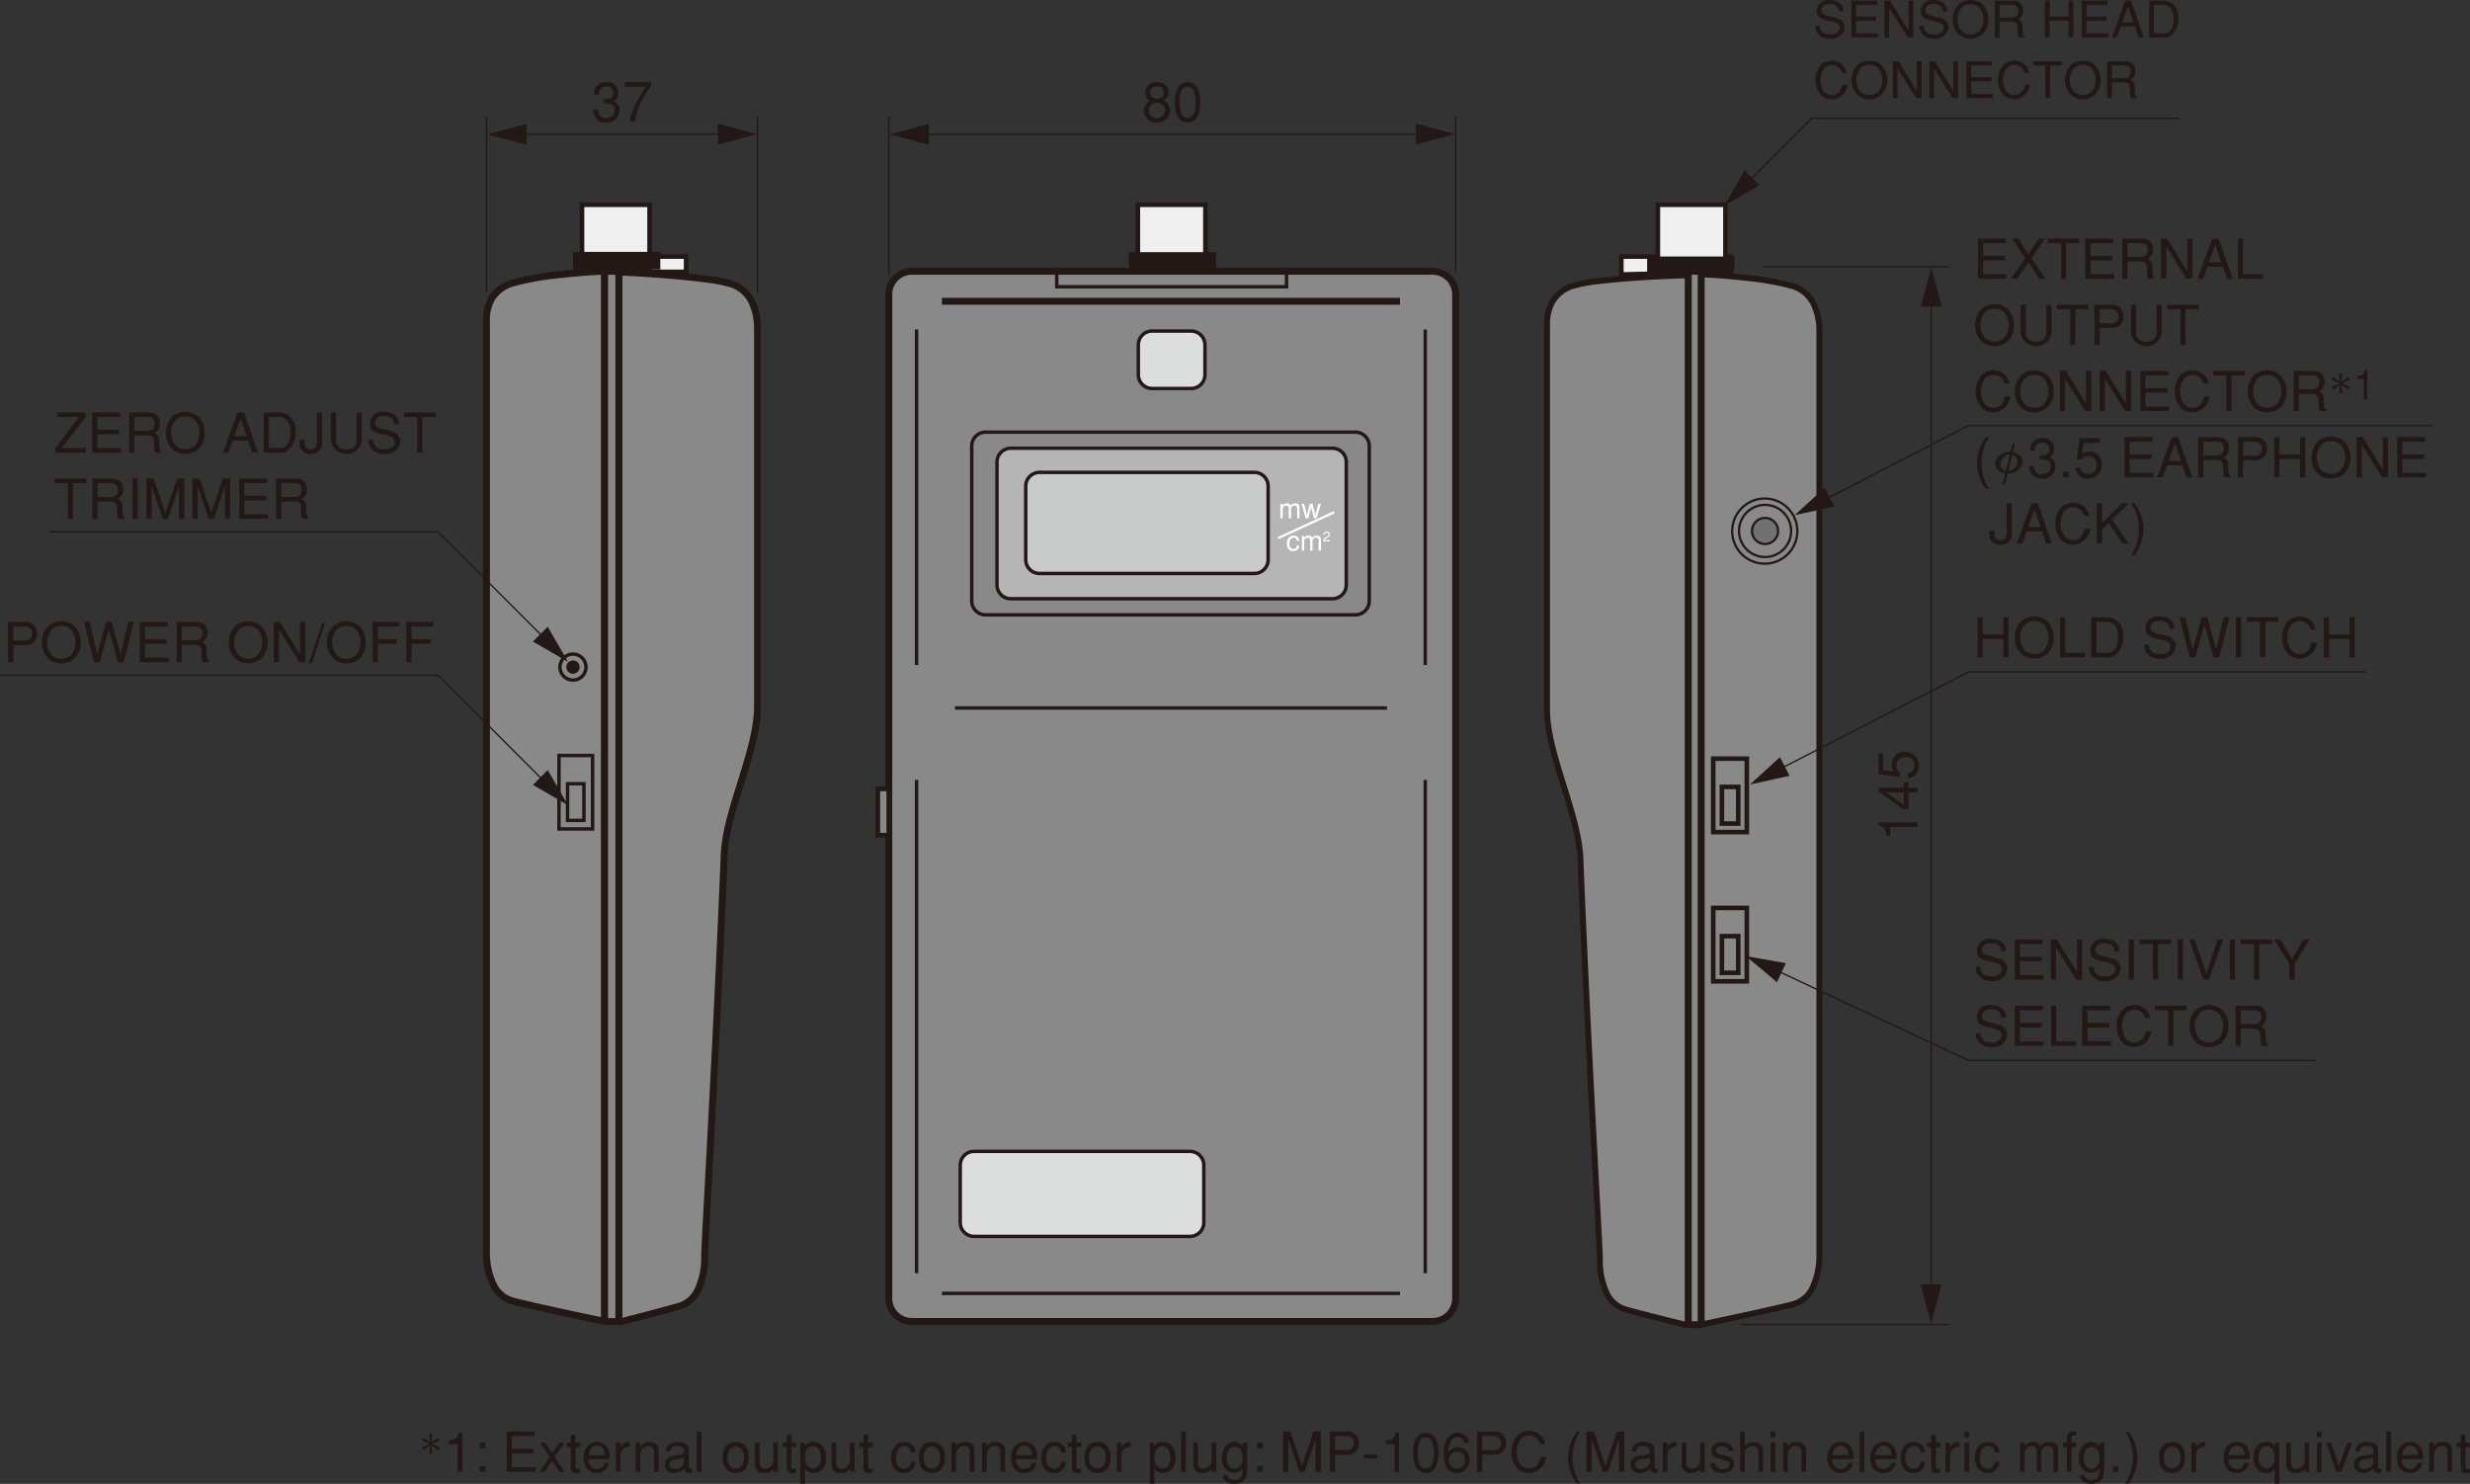 <svg xmlns="http://www.w3.org/2000/svg" width="123.243mm" height="74.038mm" viewBox="0 0 349.349 209.871">
  <rect x="0" y="0" width="349.349" height="209.871" fill="#333333" stroke="none"/>
  <title>E_4</title>
  <rect x="160.932" y="28.96" width="9.56" height="9.289" style="fill: #efefef"/>
  <polygon points="170.492 28.96 170.492 29.285 161.257 29.285 161.257 37.924 170.167 37.924 170.167 28.96 170.492 28.96 170.492 29.285 170.492 28.96 170.817 28.96 170.817 38.574 160.607 38.574 160.607 28.635 170.817 28.635 170.817 28.96 170.492 28.96" style="fill: #231815"/>
  <path d="M227.577,502.785s-10.866-2.275-13.141-2.925-3.575-3.25-3.575-7.15V361.41c0-2.6.813-4.522,3.738-5.5s10.806-1.653,12.978-1.653Z" transform="translate(-142.06 -315.889)" style="fill: #898989"/>
  <path d="M227.577,502.785l-.1.477s-2.718-.569-5.721-1.219-6.28-1.379-7.454-1.714a4.774,4.774,0,0,1-2.943-2.607,11.282,11.282,0,0,1-.985-5.012V361.41a6.775,6.775,0,0,1,.844-3.613,5.673,5.673,0,0,1,3.227-2.346,39.958,39.958,0,0,1,6.871-1.214c2.625-.293,5.135-.464,6.261-.464l.488.487V502.785l-.588.477.1-.477h-.487V354.26h.487v.488c-1.046,0-3.562.168-6.152.458a39.352,39.352,0,0,0-6.672,1.17,4.7,4.7,0,0,0-2.7,1.931,5.822,5.822,0,0,0-.7,3.1v131.3a10.367,10.367,0,0,0,.882,4.576,3.793,3.793,0,0,0,2.339,2.105c1.1.316,4.4,1.051,7.393,1.7,1.5.325,2.928.629,3.982.853s1.73.365,1.732.365l-.1.477h0Z" transform="translate(-142.06 -315.889)" style="fill: #231815"/>
  <path d="M229.588,502.907s6.285-1.625,8.56-2.275,3.575-3.25,3.575-7.15c0-1.742,1.625-28.437,2.763-56.712.251-6.236,4.712-14.714,4.712-20.963V362.453c0-2.6-.812-5.443-3.737-6.418s-14.07-1.653-15.873-1.653Z" transform="translate(-142.06 -315.889)" style="fill: #898989"/>
  <path d="M229.588,502.907l-.122-.472s1.57-.406,3.425-.893,4-1.056,5.123-1.379a3.8,3.8,0,0,0,2.339-2.105,10.38,10.38,0,0,0,.883-4.576c0-.475.1-2.449.272-5.646.51-9.569,1.638-29.884,2.491-51.086.133-3.222,1.328-6.921,2.472-10.6s2.243-7.33,2.24-10.341V362.453a8.271,8.271,0,0,0-.722-3.6,4.442,4.442,0,0,0-2.682-2.352,21.413,21.413,0,0,0-3.372-.649c-4.414-.6-11.043-.981-12.347-.979v-.488h.488V502.907h-.488l-.122-.472.122.472H229.1V354.382l.487-.487c.939,0,4.165.17,7.558.462,1.694.146,3.424.323,4.92.525a22.164,22.164,0,0,1,3.549.691,5.429,5.429,0,0,1,3.249,2.847,9.224,9.224,0,0,1,.822,4.033v53.354c0,3.238-1.139,6.946-2.284,10.631s-2.311,7.338-2.429,10.352c-.569,14.14-1.26,27.885-1.808,38.312-.275,5.213-.513,9.6-.683,12.786s-.272,5.2-.271,5.594a11.3,11.3,0,0,1-.986,5.012,4.774,4.774,0,0,1-2.943,2.607c-2.289.654-8.569,2.277-8.572,2.278l-.609-.472Z" transform="translate(-142.06 -315.889)" style="fill: #231815"/>
  <rect x="159.659" y="35.663" width="12.35" height="2.491" style="fill: #231815"/>
  <path d="M223.1,408.4v-.244a2.083,2.083,0,1,1-2.083,2.082,2.082,2.082,0,0,1,2.083-2.082v.488a1.595,1.595,0,1,0,1.594,1.594,1.6,1.6,0,0,0-1.594-1.594Z" transform="translate(-142.06 -315.889)" style="fill: #231815"/>
  <polygon points="83.815 106.851 83.815 107.095 79.306 107.095 79.306 116.994 83.571 116.994 83.571 106.851 83.815 106.851 83.815 107.095 83.815 106.851 84.059 106.851 84.059 117.482 78.818 117.482 78.818 106.607 84.059 106.607 84.059 106.851 83.815 106.851" style="fill: #231815"/>
  <polygon points="82.59 110.847 82.59 111.091 80.518 111.091 80.518 115.789 82.346 115.789 82.346 110.847 82.59 110.847 82.59 111.091 82.59 110.847 82.834 110.847 82.834 116.277 80.03 116.277 80.03 110.603 82.834 110.603 82.834 110.847 82.59 110.847" style="fill: #231815"/>
  <rect x="125.711" y="38.372" width="80.166" height="148.525" rx="3.25" style="fill: #898989"/>
  <path d="M344.687,354.26v-.487a3.745,3.745,0,0,1,3.738,3.737V499.535a3.748,3.748,0,0,1-3.738,3.738H271.021a3.747,3.747,0,0,1-3.737-3.738V357.51a3.745,3.745,0,0,1,3.737-3.737h73.666v.975H271.021a2.771,2.771,0,0,0-2.762,2.762V499.535a2.772,2.772,0,0,0,2.762,2.763h73.666a2.772,2.772,0,0,0,2.763-2.763V357.51a2.771,2.771,0,0,0-2.763-2.762Z" transform="translate(-142.06 -315.889)" style="fill: #231815"/>
  <rect x="135.812" y="162.847" width="34.45" height="12.025" rx="1.95" style="fill: #dcdddd"/>
  <path d="M310.373,490.76v-.244a1.715,1.715,0,0,0,1.706-1.706v-8.125a1.715,1.715,0,0,0-1.706-1.706h-30.55a1.715,1.715,0,0,0-1.706,1.706v8.125a1.715,1.715,0,0,0,1.706,1.706h30.55V491h-30.55a2.2,2.2,0,0,1-2.194-2.194v-8.125a2.2,2.2,0,0,1,2.194-2.194h30.55a2.2,2.2,0,0,1,2.194,2.194v8.125A2.2,2.2,0,0,1,310.373,491Z" transform="translate(-142.06 -315.889)" style="fill: #231815"/>
  <rect x="161" y="46.822" width="9.425" height="8.125" rx="1.95" style="fill: #dcdddd"/>
  <path d="M305.01,362.71v.244a1.717,1.717,0,0,0-1.706,1.706v4.225a1.717,1.717,0,0,0,1.706,1.706h5.525a1.716,1.716,0,0,0,1.706-1.706V364.66a1.716,1.716,0,0,0-1.706-1.706H305.01v-.488h5.525a2.2,2.2,0,0,1,2.194,2.194v4.225a2.2,2.2,0,0,1-2.194,2.194H305.01a2.2,2.2,0,0,1-2.194-2.194V364.66a2.2,2.2,0,0,1,2.194-2.194Z" transform="translate(-142.06 -315.889)" style="fill: #231815"/>
  <path d="M142.962,63.4h45.5a1.951,1.951,0,0,1,1.951,1.951V82.734a1.95,1.95,0,0,1-1.95,1.95h-45.5a1.95,1.95,0,0,1-1.95-1.95V65.346A1.95,1.95,0,0,1,142.962,63.4Z" style="fill: #b5b5b6"/>
  <path d="M330.523,400.573v-.244a1.716,1.716,0,0,0,1.706-1.706V381.236a1.715,1.715,0,0,0-1.706-1.707h-45.5a1.716,1.716,0,0,0-1.706,1.707v17.387a1.716,1.716,0,0,0,1.706,1.706h45.5v.488h-45.5a2.2,2.2,0,0,1-2.194-2.194V381.236a2.2,2.2,0,0,1,2.194-2.195h45.5a2.2,2.2,0,0,1,2.194,2.195v17.387a2.2,2.2,0,0,1-2.194,2.194Z" transform="translate(-142.06 -315.889)" style="fill: #231815"/>
  <path d="M333.773,402.848V402.6a1.716,1.716,0,0,0,1.706-1.706V378.961a1.714,1.714,0,0,0-1.706-1.706H281.448a1.714,1.714,0,0,0-1.706,1.706V400.9a1.716,1.716,0,0,0,1.706,1.706h52.325v.488H281.448a2.2,2.2,0,0,1-2.194-2.194V378.961a2.2,2.2,0,0,1,2.194-2.194h52.325a2.2,2.2,0,0,1,2.194,2.194V400.9a2.2,2.2,0,0,1-2.194,2.194Z" transform="translate(-142.06 -315.889)" style="fill: #231815"/>
  <polygon points="149.462 40.556 149.462 40.312 181.718 40.312 181.718 38.65 149.706 38.65 149.706 40.556 149.462 40.556 149.462 40.312 149.462 40.556 149.218 40.556 149.218 38.162 182.206 38.162 182.206 40.8 149.218 40.8 149.218 40.556 149.462 40.556" style="fill: #231815"/>
  <polyline points="133.226 42.123 198.009 42.123 198.009 43.098 133.226 43.098" style="fill: #231815"/>
  <polyline points="135.069 99.891 196.167 99.891 196.167 100.379 135.069 100.379" style="fill: #231815"/>
  <polyline points="133.226 182.685 198.009 182.685 198.009 183.173 133.226 183.173" style="fill: #231815"/>
  <polyline points="129.881 46.605 129.881 94.055 129.393 94.055 129.393 46.605" style="fill: #231815"/>
  <polyline points="129.881 110.304 129.881 180.071 129.393 180.071 129.393 110.304" style="fill: #231815"/>
  <polyline points="201.828 46.605 201.828 94.055 201.34 94.055 201.34 46.605" style="fill: #231815"/>
  <polyline points="201.828 110.304 201.828 180.071 201.34 180.071 201.34 110.304" style="fill: #231815"/>
  <rect x="124.153" y="111.578" width="1.544" height="6.541" style="fill: #898989"/>
  <polygon points="124.153 111.578 124.153 111.253 126.022 111.253 126.022 118.444 123.828 118.444 123.828 111.253 124.153 111.253 124.153 111.578 124.478 111.578 124.478 117.794 125.372 117.794 125.372 111.903 124.153 111.903 124.153 111.578 124.478 111.578 124.153 111.578" style="fill: #231815"/>
  <path d="M223.1,411.185a.944.944,0,1,0-.943-.943.943.943,0,0,0,.943.943" transform="translate(-142.06 -315.889)" style="fill: #231815"/>
  <path d="M382.672,503.232s10.865-2.275,13.14-2.925,3.575-3.25,3.575-7.15V362.778c0-2.6-.812-5.443-3.737-6.418s-10.806-1.653-12.978-1.653Z" transform="translate(-142.06 -315.889)" style="fill: #898989"/>
  <path d="M382.672,503.232l-.087-.413,1.732-.366c3.156-.668,9.711-2.075,11.379-2.552a3.862,3.862,0,0,0,2.379-2.139,10.41,10.41,0,0,0,.889-4.605V362.778a8.337,8.337,0,0,0-.728-3.632,4.511,4.511,0,0,0-2.72-2.385,39.45,39.45,0,0,0-6.684-1.173c-2.593-.29-5.109-.459-6.16-.458v-.423h.422V503.232h-.422l-.087-.413.087.413h-.423V354.707l.423-.422c1.121,0,3.631.17,6.253.463a40.055,40.055,0,0,1,6.859,1.211,5.367,5.367,0,0,1,3.21,2.814,9.138,9.138,0,0,1,.815,4V493.157a11.217,11.217,0,0,1-.979,4.983,4.706,4.706,0,0,1-2.9,2.573c-1.169.334-4.444,1.062-7.45,1.713s-5.719,1.219-5.72,1.22l-.509-.414Z" transform="translate(-142.06 -315.889)" style="fill: #231815"/>
  <path d="M380.845,503.354s-6.654-1.625-8.929-2.275-3.575-3.25-3.575-7.15c0-1.742-1.625-28.437-2.762-56.712-.252-6.236-4.713-14.714-4.713-20.963V361.979c0-2.6.813-4.706,3.738-5.681s14.069-1.469,16.241-1.469Z" transform="translate(-142.06 -315.889)" style="fill: #898989"/>
  <path d="M380.845,503.354l-.1.41s-6.65-1.624-8.945-2.279a4.71,4.71,0,0,1-2.9-2.573,11.251,11.251,0,0,1-.979-4.983c0-.4-.1-2.414-.271-5.6-.51-9.567-1.637-29.887-2.49-51.1-.12-3.028-1.284-6.688-2.432-10.368s-2.278-7.389-2.282-10.612V361.979a7.174,7.174,0,0,1,.83-3.663,5.529,5.529,0,0,1,3.2-2.419,20.845,20.845,0,0,1,3.549-.659c4.5-.554,11.167-.831,12.826-.832l.422.423V503.354l-.522.41.1-.41h-.423V354.829h.423v.422c-1.064,0-4.4.123-7.808.368-1.707.123-3.436.275-4.915.457a20.286,20.286,0,0,0-3.384.623A4.674,4.674,0,0,0,362,358.742a6.349,6.349,0,0,0-.715,3.237v54.275c0,3.026,1.095,6.685,2.243,10.361s2.338,7.376,2.47,10.585c.569,14.135,1.259,27.876,1.807,38.3.274,5.212.513,9.6.683,12.785s.272,5.173.272,5.643a10.429,10.429,0,0,0,.89,4.605,3.862,3.862,0,0,0,2.379,2.139c1.125.321,3.359.89,5.3,1.377s3.606.893,3.609.893l-.1.411h0Z" transform="translate(-142.06 -315.889)" style="fill: #231815"/>
  <polygon points="242.312 107.298 242.312 106.973 247.39 106.973 247.39 118.01 241.987 118.01 241.987 106.973 242.312 106.973 242.312 107.298 242.637 107.298 242.637 117.36 246.74 117.36 246.74 107.623 242.312 107.623 242.312 107.298 242.637 107.298 242.312 107.298" style="fill: #231815"/>
  <polygon points="243.537 111.294 243.537 110.969 246.178 110.969 246.178 116.805 243.212 116.805 243.212 110.969 243.537 110.969 243.537 111.294 243.862 111.294 243.862 116.155 245.528 116.155 245.528 111.619 243.537 111.619 243.537 111.294 243.862 111.294 243.537 111.294" style="fill: #231815"/>
  <polygon points="242.312 128.411 242.312 128.086 247.39 128.086 247.39 139.122 241.987 139.122 241.987 128.086 242.312 128.086 242.312 128.411 242.637 128.411 242.637 138.472 246.74 138.472 246.74 128.736 242.312 128.736 242.312 128.411 242.637 128.411 242.312 128.411" style="fill: #231815"/>
  <polygon points="243.537 132.405 243.537 132.08 246.178 132.08 246.178 137.917 243.212 137.917 243.212 132.08 243.537 132.08 243.537 132.405 243.862 132.405 243.862 137.267 245.528 137.267 245.528 132.73 243.537 132.73 243.537 132.405 243.862 132.405 243.537 132.405" style="fill: #231815"/>
  <path d="M391.661,395.612v-.163a4.445,4.445,0,1,0-3.142-1.3,4.429,4.429,0,0,0,3.142,1.3v.325a4.768,4.768,0,1,1,4.769-4.768,4.769,4.769,0,0,1-4.769,4.768Z" transform="translate(-142.06 -315.889)" style="fill: #231815"/>
  <path d="M391.706,394.67v-.162a3.523,3.523,0,1,0-3.522-3.523,3.528,3.528,0,0,0,3.522,3.523v.325a3.848,3.848,0,1,1,3.848-3.848,3.847,3.847,0,0,1-3.848,3.848Z" transform="translate(-142.06 -315.889)" style="fill: #231815"/>
  <path d="M391.706,392.828a1.843,1.843,0,1,0-1.843-1.842,1.842,1.842,0,0,0,1.843,1.842" transform="translate(-142.06 -315.889)" style="fill: #727171"/>
  <path d="M391.706,392.828v-.163a1.68,1.68,0,1,0-1.68-1.679,1.682,1.682,0,0,0,1.68,1.679v.325a2.005,2.005,0,1,1,2-2,2.005,2.005,0,0,1-2,2Z" transform="translate(-142.06 -315.889)" style="fill: #231815"/>
  <rect x="81.55" y="36.286" width="15.492" height="2.167" style="fill: #efefef"/>
  <polygon points="97.042 36.286 97.042 36.611 81.875 36.611 81.875 38.128 96.717 38.128 96.717 36.286 97.042 36.286 97.042 36.611 97.042 36.286 97.367 36.286 97.367 38.778 81.225 38.778 81.225 35.961 97.367 35.961 97.367 36.286 97.042 36.286" style="fill: #231815"/>
  <rect x="82.315" y="28.96" width="9.56" height="9.289" style="fill: #efefef"/>
  <polygon points="91.875 28.96 91.875 29.285 82.64 29.285 82.64 37.924 91.55 37.924 91.55 28.96 91.875 28.96 91.875 29.285 91.875 28.96 92.2 28.96 92.2 38.574 81.99 38.574 81.99 28.635 92.2 28.635 92.2 28.96 91.875 28.96" style="fill: #231815"/>
  <rect x="81.043" y="35.623" width="12.35" height="2.491" style="fill: #231815"/>
  <polygon points="229.315 38.821 229.315 36.286 244.806 36.286 244.806 38.453 229.315 38.821" style="fill: #efefef"/>
  <polygon points="229.315 38.821 228.99 38.821 228.99 35.961 245.131 35.961 245.131 38.77 228.99 39.154 228.99 38.821 229.315 38.821 229.307 38.496 244.481 38.136 244.481 36.611 229.64 36.611 229.64 38.821 229.315 38.821 229.307 38.496 229.315 38.821" style="fill: #231815"/>
  <rect x="234.481" y="28.96" width="9.561" height="9.289" style="fill: #efefef"/>
  <polygon points="234.481 28.96 234.481 28.635 244.367 28.635 244.367 38.574 234.156 38.574 234.156 28.635 234.481 28.635 234.481 28.96 234.806 28.96 234.806 37.924 243.717 37.924 243.717 29.285 234.481 29.285 234.481 28.96 234.806 28.96 234.481 28.96" style="fill: #231815"/>
  <polygon points="232.964 38.483 232.964 36.273 245.314 36.273 245.314 38.115 232.964 38.483" style="fill: #231815"/>
  <rect x="85.516" y="38.372" width="2.011" height="148.536" style="fill: #898989"/>
  <polygon points="87.527 186.908 87.527 187.395 85.516 187.395 85.029 186.908 85.029 38.372 85.516 37.884 87.527 37.884 88.015 38.372 88.015 186.908 87.527 187.395 87.527 186.908 87.04 186.908 87.04 38.859 86.004 38.859 86.004 186.42 87.527 186.42 87.527 186.908 87.04 186.908 87.527 186.908" style="fill: #231815"/>
  <rect x="238.784" y="38.372" width="1.827" height="148.983" style="fill: #898989"/>
  <polygon points="240.611 187.355 240.611 187.842 238.784 187.842 238.297 187.355 238.297 38.372 238.784 37.884 240.611 37.884 241.099 38.372 241.099 187.355 240.611 187.842 240.611 187.355 240.124 187.355 240.124 38.859 239.272 38.859 239.272 186.867 240.611 186.867 240.611 187.355 240.124 187.355 240.611 187.355" style="fill: #231815"/>
  <rect x="145.075" y="66.809" width="34.287" height="14.3" rx="1.95" style="fill: #c9caca"/>
  <path d="M319.473,397v-.244a1.716,1.716,0,0,0,1.706-1.706v-10.4a1.715,1.715,0,0,0-1.706-1.706H289.086a1.714,1.714,0,0,0-1.706,1.706v10.4a1.715,1.715,0,0,0,1.706,1.706h30.387v.488H289.086a2.2,2.2,0,0,1-2.194-2.194v-10.4a2.2,2.2,0,0,1,2.194-2.194h30.387a2.2,2.2,0,0,1,2.194,2.194v10.4a2.2,2.2,0,0,1-2.194,2.194Z" transform="translate(-142.06 -315.889)" style="fill: #231815"/>
  <path d="M326.73,389.2h.371l.395-1.558.414,1.558h.371l.605-2.05h-.367l-.422,1.593-.379-1.593h-.406l-.4,1.6-.4-1.6h-.367Zm-3.58,0h.328v-1.32a.5.5,0,0,1,.48-.492.348.348,0,0,1,.379.34V389.2h.328v-1.39a.451.451,0,0,1,.465-.422.356.356,0,0,1,.395.348V389.2h.328v-1.6a.55.55,0,0,0-.262-.446.775.775,0,0,0-.379-.062l-.3.055a.74.74,0,0,0-.277.254.7.7,0,0,0-.215-.231.519.519,0,0,0-.34-.078.824.824,0,0,0-.387.082l-.207.238h-.007v-.261h-.328Z" transform="translate(-142.06 -315.889)" style="fill: #fff"/>
  <path d="M326.184,393.749h.328v-1.321a.5.5,0,0,1,.48-.492.348.348,0,0,1,.379.34v1.473h.328v-1.391a.452.452,0,0,1,.465-.422.356.356,0,0,1,.4.348v1.465h.328v-1.6a.548.548,0,0,0-.262-.445.763.763,0,0,0-.379-.063l-.3.055a.748.748,0,0,0-.277.254.7.7,0,0,0-.215-.231.519.519,0,0,0-.34-.078.829.829,0,0,0-.386.082l-.207.239h-.008V391.7h-.328Zm-.681-.707-.1.265a.465.465,0,0,1-.391.223.528.528,0,0,1-.508-.317,1.134,1.134,0,0,1-.074-.55.931.931,0,0,1,.16-.508.569.569,0,0,1,.4-.215.576.576,0,0,1,.282.066c.136.067.183.168.218.383h.325a.741.741,0,0,0-.254-.566.879.879,0,0,0-.578-.184.849.849,0,0,0-.618.278,1.233,1.233,0,0,0-.293.793,1.559,1.559,0,0,0,.141.695.824.824,0,0,0,.719.433.847.847,0,0,0,.773-.382.939.939,0,0,0,.11-.414Z" transform="translate(-142.06 -315.889)" style="fill: #fff"/>
  <path d="M329.419,391.543c.008-.185.07-.316.283-.324a.255.255,0,0,1,.276.256.308.308,0,0,1-.188.271l-.207.117a.6.6,0,0,0-.361.584h.92v-.164h-.737c0-.138.217-.269.246-.285l.227-.117a.508.508,0,0,0,.275-.408.406.406,0,0,0-.418-.41.431.431,0,0,0-.482.48Z" transform="translate(-142.06 -315.889)" style="fill: #fff"/>
  <polyline points="188.761 72.604 180.839 76.26 180.702 75.964 188.624 72.308" style="fill: #fff"/>
  <polygon points="248.867 26.189 243.9 29.057 246.768 24.09 248.867 26.189" style="fill: #231815"/>
  <polygon points="245.422 27.397 256.195 16.625 308.232 16.625 308.232 16.82 256.276 16.82 245.56 27.535 245.422 27.397 245.422 27.397" style="fill: #231815"/>
  <path d="M447.969,316.568a1.374,1.374,0,0,1,1.231.666,2.484,2.484,0,0,1,.286,1.367,5.674,5.674,0,0,1-.157,1.066,1.657,1.657,0,0,1-.637.816,1.135,1.135,0,0,1-.537.114H446.7v-4.029Zm.43,4.623a1.829,1.829,0,0,0,1.209-.78,3.138,3.138,0,0,0,.53-2.311,2.118,2.118,0,0,0-2.1-2.126h-2.011v5.217Zm-5.356-4.4.765,2.283h-1.617Zm-1.031,2.841h2l.529,1.56h.752l-1.832-5.217h-.823l-1.9,5.217h.716Zm-5.52,1.56h3.742V320.6h-3.07v-1.789H440v-.594h-2.834v-1.646h2.949v-.594h-3.621Zm-1.871,0h.673v-5.217h-.673v2.24h-2.669v-2.24h-.673v5.217h.673v-2.383h2.669Zm-8.073-4.623c.415,0,1.059.108.966,1-.071.673-.515.8-.959.8h-1.681v-1.79Zm-2.347,4.623h.673v-2.239h1.71c1.095,0,.794.966.852,1.581a2.253,2.253,0,0,0,.15.658h.808v-.171c-.236-.172-.264-.415-.279-1.074-.014-.859-.071-.994-.608-1.331a1.284,1.284,0,0,0,.687-1.309c-.064-1.181-.852-1.332-1.66-1.332H424.2Zm-3.437-4.7a1.757,1.757,0,0,1,1.266.5,2.609,2.609,0,0,1,0,3.263,1.851,1.851,0,0,1-2.533,0,2.609,2.609,0,0,1,0-3.263A1.758,1.758,0,0,1,420.764,316.49Zm0-.6a2.739,2.739,0,0,0-1.6.536,2.921,2.921,0,0,0-.916,2.2,2.866,2.866,0,0,0,.916,2.2,2.661,2.661,0,0,0,3.206,0,2.873,2.873,0,0,0,.916-2.2,2.928,2.928,0,0,0-.916-2.2A2.745,2.745,0,0,0,420.764,315.889Zm-3.288,1.61a1.444,1.444,0,0,0-.73-1.338,2.635,2.635,0,0,0-1.267-.272,1.556,1.556,0,0,0-1.753,1.689,1.036,1.036,0,0,0,.694.958,5.734,5.734,0,0,0,1.066.315,4.92,4.92,0,0,1,1.088.337.781.781,0,0,1,.029,1.316,1.375,1.375,0,0,1-.737.251,2.863,2.863,0,0,1-.687-.029,1.133,1.133,0,0,1-1.009-1.188h-.623a1.629,1.629,0,0,0,.379,1.16,1.973,1.973,0,0,0,1.668.658,1.784,1.784,0,0,0,2.054-1.689,1.4,1.4,0,0,0-.888-1.166c-.429-.115-.859-.236-1.288-.351a2.479,2.479,0,0,1-.794-.258c-.6-.329-.387-1.438.816-1.438a1.459,1.459,0,0,1,.865.2.864.864,0,0,1,.466.845Zm-4.812,3.692v-5.217h-.672V320.2l-2.613-4.223h-.794v5.217h.673v-4.179l2.64,4.179Zm-8.748,0h3.743V320.6h-3.07v-1.789h2.834v-.594h-2.834v-1.646h2.948v-.594h-3.621Zm-1.141-3.692a1.44,1.44,0,0,0-.73-1.338,2.634,2.634,0,0,0-1.266-.272,1.557,1.557,0,0,0-1.754,1.689,1.038,1.038,0,0,0,.7.958,5.712,5.712,0,0,0,1.066.315,4.92,4.92,0,0,1,1.088.337.781.781,0,0,1,.028,1.316,1.375,1.375,0,0,1-.737.251,2.866,2.866,0,0,1-.687-.029,1.133,1.133,0,0,1-1.009-1.188h-.623a1.63,1.63,0,0,0,.38,1.16,1.971,1.971,0,0,0,1.667.658,1.784,1.784,0,0,0,2.054-1.689,1.394,1.394,0,0,0-.887-1.166c-.43-.115-.859-.236-1.288-.351a2.486,2.486,0,0,1-.8-.258c-.6-.329-.386-1.438.816-1.438a1.462,1.462,0,0,1,.866.2.863.863,0,0,1,.465.845Z" transform="translate(-142.06 -315.889)" style="fill: #231815"/>
  <path d="M442.428,325.148c.415,0,1.059.108.966.995-.071.673-.515.8-.959.8h-1.681v-1.79Zm-2.347,4.623h.673v-2.24h1.71c1.1,0,.794.967.852,1.582a2.253,2.253,0,0,0,.15.658h.808V329.6c-.236-.172-.264-.415-.279-1.074-.014-.859-.071-1-.608-1.331a1.284,1.284,0,0,0,.687-1.309c-.064-1.181-.852-1.332-1.66-1.332h-2.333Zm-3.437-4.7a1.757,1.757,0,0,1,1.266.5,2.609,2.609,0,0,1,0,3.263,1.851,1.851,0,0,1-2.533,0,2.609,2.609,0,0,1,0-3.263A1.758,1.758,0,0,1,436.644,325.07Zm0-.6a2.739,2.739,0,0,0-1.6.536,2.921,2.921,0,0,0-.916,2.2,2.866,2.866,0,0,0,.916,2.2,2.661,2.661,0,0,0,3.206,0,2.873,2.873,0,0,0,.916-2.2,2.928,2.928,0,0,0-.916-2.2A2.745,2.745,0,0,0,436.644,324.469Zm-5.292,5.3h.672v-4.623h1.7v-.594h-4.094v.594h1.718Zm-2.286-3.606a2.094,2.094,0,0,0-2.125-1.7,2.318,2.318,0,0,0-1.446.536,3.091,3.091,0,0,0-.83,2.2,3.03,3.03,0,0,0,.83,2.2,2.312,2.312,0,0,0,1.446.537,2.289,2.289,0,0,0,2.226-2.075h-.687c-.265.994-.738,1.474-1.5,1.474a1.472,1.472,0,0,1-1.124-.5,2.907,2.907,0,0,1,0-3.263,1.468,1.468,0,0,1,1.124-.5,1.428,1.428,0,0,1,1.4,1.1Zm-8.869,3.606h3.742v-.594h-3.07v-1.789H423.7v-.594h-2.834v-1.646h2.949v-.594H420.2Zm-1.184,0v-5.217h-.672v4.223l-2.612-4.223h-.795v5.217h.673v-4.179l2.641,4.179Zm-5.162,0v-5.217h-.673v4.223l-2.612-4.223h-.794v5.217h.673v-4.179l2.64,4.179Zm-7.395-4.7a1.759,1.759,0,0,1,1.267.5,2.613,2.613,0,0,1,0,3.263,1.851,1.851,0,0,1-2.533,0,2.609,2.609,0,0,1,0-3.263A1.757,1.757,0,0,1,406.456,325.07Zm0-.6a2.742,2.742,0,0,0-1.6.536,2.925,2.925,0,0,0-.916,2.2,2.873,2.873,0,0,0,.916,2.2,2.661,2.661,0,0,0,3.206,0,2.869,2.869,0,0,0,.916-2.2,2.921,2.921,0,0,0-.916-2.2A2.739,2.739,0,0,0,406.456,324.469Zm-3.208,1.7a2.1,2.1,0,0,0-2.126-1.7,2.312,2.312,0,0,0-1.445.536,3.092,3.092,0,0,0-.831,2.2,3.027,3.027,0,0,0,.831,2.2,2.226,2.226,0,0,0,3.671-1.538h-.687c-.265.994-.737,1.474-1.5,1.474a1.473,1.473,0,0,1-1.124-.5,2.912,2.912,0,0,1,0-3.263,1.47,1.47,0,0,1,1.124-.5,1.428,1.428,0,0,1,1.395,1.1Z" transform="translate(-142.06 -315.889)" style="fill: #231815"/>
  <g>
    <polygon points="259.432 71.636 253.829 72.86 258.07 68.998 259.432 71.636" style="fill: #231815"/>
    <polygon points="255.783 71.74 278.391 60.107 344.041 60.107 344.041 60.302 278.438 60.302 255.872 71.914 255.783 71.74 255.783 71.74" style="fill: #231815"/>
  </g>
  <path d="M458.58,349.63v5.685h3.532v-.648h-2.8V349.63Zm-3.184.889.835,2.488h-1.762Zm-1.122,3.1h2.175l.577,1.7h.819l-2-5.685h-.9l-2.066,5.685h.779Zm-2.115,1.7V349.63h-.733v4.6l-2.846-4.6h-.866v5.685h.733v-4.554l2.877,4.554Zm-7.386-5.037c.452,0,1.154.116,1.052,1.083-.078.733-.561.866-1.045.866h-1.832v-1.949Zm-2.558,5.037h.733v-2.441h1.864c1.193,0,.865,1.053.928,1.723a2.463,2.463,0,0,0,.163.718h.881v-.188c-.257-.187-.288-.452-.3-1.169-.015-.936-.078-1.084-.663-1.45a1.4,1.4,0,0,0,.749-1.427c-.07-1.287-.928-1.451-1.809-1.451h-2.542Zm-5.226,0h4.078v-.648h-3.345v-1.949h3.088v-.647h-3.088v-1.793h3.213v-.648h-3.946Zm-3.432,0h.733v-5.037h1.855v-.648h-4.46v.648h1.872ZM431.3,349.63h-.889l-1.45,2.176-1.442-2.176h-.889l1.856,2.768-2,2.917h.9L428.962,353l1.513,2.316h.9L429.4,352.4Zm-9.483,5.685H425.9v-.648h-3.345v-1.949h3.088v-.647h-3.088v-1.793h3.212v-.648h-3.945Z" transform="translate(-142.06 -315.889)" style="fill: #231815"/>
  <path d="M450.451,364.675h.733v-5.037h1.856v-.648h-4.46v.648h1.871Zm-7-5.685v4.1a2.234,2.234,0,0,0,4.367,0v-4.1h-.733v4.055c0,.452-.335,1.185-1.45,1.185s-1.451-.733-1.451-1.185V358.99Zm-4.423.648h1.638a1,1,0,0,1,.226,1.98h-1.864Zm-.732,5.037h.732v-2.41h1.88a1.555,1.555,0,0,0,1.473-1.895,1.523,1.523,0,0,0-1.707-1.38h-2.378Zm-3.441,0h.733v-5.037h1.856v-.648h-4.46v.648h1.871Zm-7-5.685v4.1a2.234,2.234,0,0,0,4.367,0v-4.1h-.733v4.055c0,.452-.335,1.185-1.45,1.185s-1.451-.733-1.451-1.185V358.99Zm-3.69.562a1.916,1.916,0,0,1,1.38.546,2.844,2.844,0,0,1,0,3.555,2.017,2.017,0,0,1-2.76,0,2.844,2.844,0,0,1,0-3.555A1.916,1.916,0,0,1,424.157,359.552Zm0-.655a2.982,2.982,0,0,0-1.746.585,3.178,3.178,0,0,0-1,2.393,3.126,3.126,0,0,0,1,2.394,2.9,2.9,0,0,0,3.493,0,3.126,3.126,0,0,0,1-2.394,3.182,3.182,0,0,0-1-2.393A2.983,2.983,0,0,0,424.157,358.9Z" transform="translate(-142.06 -315.889)" style="fill: #231815"/>
  <path d="M469.031,369c.452,0,1.154.116,1.052,1.083-.078.733-.561.866-1.045.866h-1.832V369Zm-2.558,5.037h.733v-2.441h1.864c1.192,0,.865,1.053.927,1.723a2.5,2.5,0,0,0,.164.718h.881v-.188c-.257-.187-.288-.452-.3-1.169-.016-.936-.078-1.084-.663-1.45a1.4,1.4,0,0,0,.749-1.427c-.07-1.287-.928-1.451-1.809-1.451h-2.542Zm-3.753-5.123a1.919,1.919,0,0,1,1.381.546,2.847,2.847,0,0,1,0,3.555,2.018,2.018,0,0,1-2.761,0,2.847,2.847,0,0,1,0-3.555A1.918,1.918,0,0,1,462.72,368.912Zm0-.655a2.982,2.982,0,0,0-1.746.585,3.182,3.182,0,0,0-1,2.393,3.128,3.128,0,0,0,1,2.394,2.9,2.9,0,0,0,3.493,0,3.128,3.128,0,0,0,1-2.394,3.182,3.182,0,0,0-1-2.393A2.983,2.983,0,0,0,462.72,368.257Zm-5.771,5.778h.733V369h1.855v-.648h-4.46V369h1.872Zm-2.5-3.93a2.285,2.285,0,0,0-2.316-1.848,2.52,2.52,0,0,0-1.575.585,3.365,3.365,0,0,0-.9,2.393,3.3,3.3,0,0,0,.9,2.394,2.52,2.52,0,0,0,1.575.585,2.494,2.494,0,0,0,2.425-2.261h-.749c-.288,1.083-.8,1.606-1.637,1.606a1.6,1.6,0,0,1-1.224-.546,3.166,3.166,0,0,1,0-3.555,1.6,1.6,0,0,1,1.224-.546,1.556,1.556,0,0,1,1.52,1.193Zm-9.671,3.93h4.078v-.648h-3.345v-1.949H448.6v-.647h-3.088V369h3.213v-.648h-3.946Zm-1.3,0V368.35h-.733v4.6l-2.846-4.6h-.866v5.685h.733v-4.554l2.878,4.554Zm-5.632,0V368.35h-.733v4.6l-2.846-4.6h-.865v5.685h.733v-4.554l2.877,4.554Zm-8.064-5.123a1.916,1.916,0,0,1,1.38.546,2.844,2.844,0,0,1,0,3.555,2.017,2.017,0,0,1-2.76,0,2.844,2.844,0,0,1,0-3.555A1.916,1.916,0,0,1,429.789,368.912Zm0-.655a2.983,2.983,0,0,0-1.747.585,3.182,3.182,0,0,0-1,2.393,3.128,3.128,0,0,0,1,2.394,2.9,2.9,0,0,0,3.493,0,3.128,3.128,0,0,0,1-2.394,3.178,3.178,0,0,0-1-2.393A2.982,2.982,0,0,0,429.789,368.257Zm-3.5,1.848a2.284,2.284,0,0,0-2.316-1.848,2.522,2.522,0,0,0-1.575.585,3.359,3.359,0,0,0-.9,2.393,3.3,3.3,0,0,0,.9,2.394,2.522,2.522,0,0,0,1.575.585,2.494,2.494,0,0,0,2.425-2.261h-.748c-.289,1.083-.8,1.606-1.638,1.606a1.6,1.6,0,0,1-1.224-.546,3.166,3.166,0,0,1,0-3.555,1.6,1.6,0,0,1,1.224-.546,1.557,1.557,0,0,1,1.521,1.193Z" transform="translate(-142.06 -315.889)" style="fill: #231815"/>
  <path d="M472.893,368.7l.109,1.209-.983-.717-.074.23-.152.175,1.123.507-1.092.507.148.164.078.234.952-.694-.109,1.186.226-.032.226.032-.133-1.186.983.686.082-.226.144-.164-1.1-.514,1.107-.5-.156-.171-.078-.234-.975.717.125-1.209a.814.814,0,0,1-.452,0Z" transform="translate(-142.06 -315.889)" style="fill: #231815"/>
  <path d="M476.87,372.409v-4.143h-.345c-.2.637-.251.695-1.087.824v.4h.941v2.922Z" transform="translate(-142.06 -315.889)" style="fill: #231815"/>
  <path d="M422.949,377.71a5.971,5.971,0,0,0,0,7.345h.436a6.936,6.936,0,0,1,0-7.345Z" transform="translate(-142.06 -315.889)" style="fill: #231815"/>
  <path d="M481.114,383.4h4.078v-.648h-3.345V380.8h3.087v-.647h-3.087v-1.793h3.212v-.648h-3.945Zm-1.3,0V377.71h-.732v4.6l-2.846-4.6h-.866V383.4h.733v-4.554l2.877,4.554Zm-8.064-5.123a1.916,1.916,0,0,1,1.38.546,2.844,2.844,0,0,1,0,3.555,2.017,2.017,0,0,1-2.76,0,2.844,2.844,0,0,1,0-3.555A1.916,1.916,0,0,1,471.753,378.272Zm0-.655a2.983,2.983,0,0,0-1.747.585,3.182,3.182,0,0,0-1,2.393,3.13,3.13,0,0,0,1,2.394,2.9,2.9,0,0,0,3.494,0,3.13,3.13,0,0,0,1-2.394,3.182,3.182,0,0,0-1-2.393A2.986,2.986,0,0,0,471.753,377.617Zm-4.384,5.778h.733V377.71h-.733v2.441h-2.908V377.71h-.733V383.4h.733v-2.6h2.908Zm-8.049-5.037h1.638a1,1,0,0,1,.226,1.98H459.32Zm-.733,5.037h.733v-2.41H461.2a1.555,1.555,0,0,0,1.474-1.9,1.523,1.523,0,0,0-1.707-1.38h-2.379Zm-3.058-5.037c.452,0,1.154.116,1.053,1.083-.078.733-.562.866-1.045.866H453.7v-1.949Zm-2.558,5.037h.733v-2.441h1.864c1.193,0,.865,1.053.928,1.723a2.463,2.463,0,0,0,.163.718h.882v-.188c-.258-.187-.289-.452-.305-1.169-.015-.936-.078-1.084-.662-1.45a1.4,1.4,0,0,0,.748-1.427c-.07-1.287-.928-1.451-1.809-1.451h-2.542Zm-3.284-4.8.834,2.488h-1.762Zm-1.123,3.1h2.175l.577,1.7h.819l-2-5.685h-.9l-2.066,5.685h.78Zm-6.021,1.7h4.078v-.648h-3.345V380.8h3.087v-.647h-3.087v-1.793h3.212v-.648h-3.945Zm-6.139-2.511a1.268,1.268,0,0,1,1.037-.491,1.129,1.129,0,0,1,1.146,1.247c0,.928-.475,1.279-1.247,1.279a1.026,1.026,0,0,1-1.03-.881h-.7a1.688,1.688,0,0,0,1.863,1.536,1.922,1.922,0,0,0,1.864-1.91,1.724,1.724,0,0,0-1.825-1.911,1.267,1.267,0,0,0-.959.328l-.016-.016.219-1.544h2.308v-.655h-2.854l-.429,3.018Zm-2.558,2.511h.811v-.811h-.811Zm-4.766-1.607a1.676,1.676,0,0,0,1.825,1.786,1.721,1.721,0,0,0,1.871-1.677,1.3,1.3,0,0,0-.827-1.356,1.267,1.267,0,0,0,.663-1.1,1.525,1.525,0,0,0-1.723-1.575,1.577,1.577,0,0,0-1.684,1.786l.655.008c0-.788.327-1.17,1.076-1.17a.858.858,0,0,1,.959.858c0,.85-.491.928-1.341.928v.592c1.013,0,1.458.094,1.52.913.055.639-.312,1.169-1.341,1.169-.78,0-.967-.663-1-1.162Z" transform="translate(-142.06 -315.889)" style="fill: #231815"/>
  <path d="M443.518,387.07a6.931,6.931,0,0,1,0,7.345h.437a5.971,5.971,0,0,0,0-7.345Zm-4.883,0v5.685h.733v-1.934l.936-.928,1.972,2.862h.85l-2.323-3.361,2.347-2.324h-.96l-2.822,2.815V387.07Zm-1.078,1.755a2.284,2.284,0,0,0-2.316-1.848,2.522,2.522,0,0,0-1.575.585,3.359,3.359,0,0,0-.9,2.393,3.3,3.3,0,0,0,.9,2.394,2.522,2.522,0,0,0,1.575.585,2.493,2.493,0,0,0,2.425-2.261h-.748c-.289,1.084-.8,1.606-1.638,1.606a1.6,1.6,0,0,1-1.224-.546,3.166,3.166,0,0,1,0-3.555,1.6,1.6,0,0,1,1.224-.546,1.557,1.557,0,0,1,1.521,1.193Zm-7.729-.866.834,2.488H428.9Zm-1.123,3.1h2.176l.577,1.7h.818l-2-5.685h-.9l-2.067,5.685h.78Zm-5.288-.109v.6a1.4,1.4,0,0,0,1.38,1.388,1.683,1.683,0,0,0,1.1-.211,1.655,1.655,0,0,0,.709-1.154v-4.5h-.733v3.86a1.909,1.909,0,0,1-.195,1.037.962.962,0,0,1-.943.3.74.74,0,0,1-.585-.748v-.577Z" transform="translate(-142.06 -315.889)" style="fill: #231815"/>
  <g>
    <polygon points="253.115 109.729 247.512 110.953 251.753 107.091 253.115 109.729" style="fill: #231815"/>
    <polygon points="249.466 109.833 278.391 94.934 334.603 94.934 334.603 95.129 278.438 95.129 249.555 110.007 249.466 109.833 249.466 109.833" style="fill: #231815"/>
  </g>
  <path d="M474.373,408.86h.733v-5.684h-.733v2.441h-2.908v-2.441h-.733v5.684h.733v-2.6h2.908Zm-4.75-3.929a2.285,2.285,0,0,0-2.316-1.848,2.526,2.526,0,0,0-1.575.584,3.368,3.368,0,0,0-.905,2.394,3.3,3.3,0,0,0,.905,2.394,2.52,2.52,0,0,0,1.575.585,2.494,2.494,0,0,0,2.425-2.261h-.749c-.288,1.083-.8,1.606-1.637,1.606a1.6,1.6,0,0,1-1.224-.546,3.168,3.168,0,0,1,0-3.556,1.6,1.6,0,0,1,1.224-.545,1.556,1.556,0,0,1,1.52,1.193Zm-7.9,3.929h.733v-5.037h1.856v-.647h-4.46v.647h1.871Zm-3.423,0h.733v-5.684H458.3Zm-2.787-1.107-1.263-4.577h-.787l-1.271,4.577-1.053-4.577h-.811l1.435,5.684h.8l1.279-4.631,1.3,4.631h.8l1.45-5.684h-.811Zm-5.9-2.916a1.572,1.572,0,0,0-.8-1.458,2.876,2.876,0,0,0-1.38-.3,1.7,1.7,0,0,0-1.911,1.84,1.133,1.133,0,0,0,.757,1.045,6.432,6.432,0,0,0,1.161.343,5.435,5.435,0,0,1,1.186.366.852.852,0,0,1,.031,1.435,1.5,1.5,0,0,1-.8.273,3.156,3.156,0,0,1-.749-.031,1.236,1.236,0,0,1-1.1-1.295h-.679a1.772,1.772,0,0,0,.414,1.263,2.149,2.149,0,0,0,1.816.718,1.943,1.943,0,0,0,2.238-1.84,1.518,1.518,0,0,0-.967-1.271c-.468-.125-.935-.258-1.4-.382a2.764,2.764,0,0,1-.866-.281c-.655-.359-.421-1.567.889-1.567a1.59,1.59,0,0,1,.944.218.938.938,0,0,1,.506.92Zm-9.64-1.014a1.5,1.5,0,0,1,1.341.726,2.712,2.712,0,0,1,.312,1.489,6.154,6.154,0,0,1-.172,1.162,1.805,1.805,0,0,1-.694.889,1.24,1.24,0,0,1-.584.124H438.58v-4.39Zm.468,5.037a1.992,1.992,0,0,0,1.317-.849,3.42,3.42,0,0,0,.577-2.519,2.306,2.306,0,0,0-2.292-2.316h-2.191v5.684Zm-7-5.684v5.684h3.532v-.647h-2.8v-5.037Zm-3.651.562a1.92,1.92,0,0,1,1.38.545,2.845,2.845,0,0,1,0,3.556,2.017,2.017,0,0,1-2.76,0,2.845,2.845,0,0,1,0-3.556A1.92,1.92,0,0,1,429.789,403.738Zm0-.655a2.991,2.991,0,0,0-1.747.584,3.185,3.185,0,0,0-1,2.394,3.128,3.128,0,0,0,1,2.394,2.9,2.9,0,0,0,3.493,0,3.128,3.128,0,0,0,1-2.394,3.182,3.182,0,0,0-1-2.394A2.99,2.99,0,0,0,429.789,403.083Zm-4.384,5.777h.733v-5.684h-.733v2.441H422.5v-2.441h-.733v5.684h.733v-2.6h2.909Z" transform="translate(-142.06 -315.889)" style="fill: #231815"/>
  <g>
    <polygon points="251.328 138.919 246.937 135.229 252.585 136.23 251.328 138.919" style="fill: #231815"/>
    <polygon points="249.017 136.093 278.437 149.883 327.469 149.883 327.469 150.078 278.394 150.078 248.934 136.269 249.017 136.093 249.017 136.093" style="fill: #231815"/>
  </g>
  <path d="M463.7,448.766l2.175,3.462v2.222h.733v-2.222l2.144-3.462h-.9l-1.615,2.76-1.645-2.76Zm-2.832,5.684h.732v-5.037h1.856v-.647h-4.46v.647h1.872Zm-3.424,0h.733v-5.684h-.733Zm-3.324-.873-1.645-4.811h-.78l2.012,5.684h.788l2-5.684h-.78Zm-4.047.873h.733v-5.684h-.733Zm-3.511,0h.733v-5.037h1.856v-.647h-4.46v.647h1.871Zm-3.423,0h.733v-5.684h-.733Zm-1.328-4.023a1.569,1.569,0,0,0-.8-1.458,2.876,2.876,0,0,0-1.38-.3,1.7,1.7,0,0,0-1.911,1.841,1.131,1.131,0,0,0,.757,1.044,6.366,6.366,0,0,0,1.162.344,5.32,5.32,0,0,1,1.185.366.852.852,0,0,1,.031,1.435,1.513,1.513,0,0,1-.8.273,3.1,3.1,0,0,1-.749-.032,1.235,1.235,0,0,1-1.1-1.294h-.679a1.772,1.772,0,0,0,.414,1.263,2.15,2.15,0,0,0,1.816.718A1.944,1.944,0,0,0,442,452.789a1.521,1.521,0,0,0-.967-1.271c-.467-.124-.935-.257-1.4-.382a2.741,2.741,0,0,1-.866-.28c-.655-.359-.421-1.568.889-1.568a1.591,1.591,0,0,1,.944.219.941.941,0,0,1,.507.92Zm-5.249,4.023v-5.684h-.733v4.6l-2.846-4.6h-.866v5.684h.733V449.9l2.877,4.553Zm-9.538,0H431.1V453.8h-3.345v-1.949h3.087v-.647h-3.087v-1.794h3.212v-.647h-3.945Zm-1.25-4.023a1.569,1.569,0,0,0-.8-1.458,2.876,2.876,0,0,0-1.38-.3,1.7,1.7,0,0,0-1.91,1.841,1.13,1.13,0,0,0,.756,1.044,6.366,6.366,0,0,0,1.162.344,5.3,5.3,0,0,1,1.185.366.852.852,0,0,1,.031,1.435,1.513,1.513,0,0,1-.8.273,3.1,3.1,0,0,1-.749-.032,1.235,1.235,0,0,1-1.1-1.294h-.678a1.766,1.766,0,0,0,.413,1.263,2.151,2.151,0,0,0,1.817.718,1.943,1.943,0,0,0,2.237-1.841,1.521,1.521,0,0,0-.966-1.271c-.468-.124-.936-.257-1.4-.382a2.725,2.725,0,0,1-.865-.28c-.655-.359-.422-1.568.888-1.568a1.591,1.591,0,0,1,.944.219.941.941,0,0,1,.507.92Z" transform="translate(-142.06 -315.889)" style="fill: #231815"/>
  <path d="M460.809,458.773c.453,0,1.154.117,1.053,1.084-.078.733-.561.866-1.045.866h-1.832v-1.95Zm-2.557,5.037h.733v-2.44h1.863c1.193,0,.866,1.052.928,1.723a2.494,2.494,0,0,0,.164.717h.881v-.187c-.257-.187-.288-.452-.3-1.169-.016-.936-.078-1.084-.663-1.451a1.4,1.4,0,0,0,.749-1.427c-.07-1.286-.928-1.45-1.809-1.45h-2.542Zm-3.753-5.123a1.919,1.919,0,0,1,1.38.546,2.845,2.845,0,0,1,0,3.556,2.017,2.017,0,0,1-2.76,0,2.845,2.845,0,0,1,0-3.556A1.922,1.922,0,0,1,454.5,458.687Zm0-.655a2.982,2.982,0,0,0-1.746.585,3.182,3.182,0,0,0-1,2.394,3.128,3.128,0,0,0,1,2.394,2.9,2.9,0,0,0,3.493,0,3.128,3.128,0,0,0,1-2.394,3.185,3.185,0,0,0-1-2.394A2.983,2.983,0,0,0,454.5,458.032Zm-5.771,5.778h.733v-5.037h1.855v-.647h-4.46v.647h1.872Zm-2.5-3.93a2.286,2.286,0,0,0-2.316-1.848,2.52,2.52,0,0,0-1.575.585,3.368,3.368,0,0,0-.9,2.394,3.3,3.3,0,0,0,.9,2.394,2.52,2.52,0,0,0,1.575.585,2.494,2.494,0,0,0,2.425-2.262h-.749c-.288,1.084-.8,1.607-1.637,1.607a1.6,1.6,0,0,1-1.224-.546,3.168,3.168,0,0,1,0-3.556,1.6,1.6,0,0,1,1.224-.546,1.557,1.557,0,0,1,1.52,1.193Zm-9.671,3.93h4.078v-.647h-3.345v-1.949h3.088v-.647h-3.088v-1.794h3.213v-.647H436.56Zm-4.415-5.684v5.684h3.533v-.647h-2.8v-5.037Zm-5.124,5.684H431.1v-.647h-3.345v-1.949h3.087v-.647h-3.087v-1.794h3.212v-.647h-3.945Zm-1.25-4.023a1.569,1.569,0,0,0-.8-1.458,2.876,2.876,0,0,0-1.38-.3,1.7,1.7,0,0,0-1.91,1.841,1.13,1.13,0,0,0,.756,1.044,6.366,6.366,0,0,0,1.162.344,5.3,5.3,0,0,1,1.185.366.852.852,0,0,1,.031,1.435,1.513,1.513,0,0,1-.8.273,3.1,3.1,0,0,1-.749-.032,1.235,1.235,0,0,1-1.1-1.294h-.678a1.766,1.766,0,0,0,.413,1.263,2.151,2.151,0,0,0,1.817.718,1.943,1.943,0,0,0,2.237-1.841,1.521,1.521,0,0,0-.966-1.271c-.468-.124-.936-.257-1.4-.382a2.725,2.725,0,0,1-.865-.28c-.655-.359-.422-1.568.888-1.568a1.591,1.591,0,0,1,.944.219.941.941,0,0,1,.507.92Z" transform="translate(-142.06 -315.889)" style="fill: #231815"/>
  <g>
    <path d="M426.545,379.825a2.1,2.1,0,0,0-2.262,1.353c-.2.837.493,1.586,1.543,1.675a2.1,2.1,0,0,0,2.26-1.353c.2-.836-.492-1.587-1.541-1.675m.805,1.617a1.435,1.435,0,0,1-1.44,1.108,1,1,0,0,1-.869-1.3,1.437,1.437,0,0,1,1.441-1.108,1,1,0,0,1,.868,1.3" transform="translate(-142.06 -315.889)" style="fill: #231815"/>
    <path d="M425.458,384.391a.172.172,0,0,1-.126-.209l1.34-5.442a.172.172,0,0,1,.335.082l-1.341,5.443a.172.172,0,0,1-.208.126" transform="translate(-142.06 -315.889)" style="fill: #231815"/>
  </g>
  <path d="M410.776,425.162a1.273,1.273,0,0,1-.491-1.037,1.131,1.131,0,0,1,1.248-1.147,1.11,1.11,0,0,1,1.279,1.248,1.025,1.025,0,0,1-.882,1.029v.7a1.689,1.689,0,0,0,1.537-1.864,1.922,1.922,0,0,0-1.911-1.863,1.724,1.724,0,0,0-1.91,1.824,1.265,1.265,0,0,0,.327.959l-.015.016-1.544-.218V422.5h-.655v2.853l3.017.429Zm.562,2.808v1.762l-2.472-1.746v-.016Zm.655,0h1.294v-.655h-1.294v-.8h-.655v.8h-3.579v.515l3.493,2.518h.741Zm1.294,4.228h-5.528v.46c.85.265.928.335,1.1,1.45h.531v-1.255h3.9Z" transform="translate(-142.06 -315.889)" style="fill: #231815"/>
  <g>
    <polygon points="274.61 181.666 273.125 187.207 271.641 181.666 274.61 181.666" style="fill: #231815"/>
    <polygon points="271.678 43.353 273.162 37.811 274.647 43.353 271.678 43.353" style="fill: #231815"/>
    <polyline points="273.241 42.34 273.241 182.678 273.046 182.678 273.046 42.34" style="fill: #231815"/>
    <polyline points="275.676 187.441 246.34 187.441 246.34 187.246 275.676 187.246" style="fill: #231815"/>
    <polyline points="275.676 37.838 249.222 37.838 249.222 37.643 275.676 37.643" style="fill: #231815"/>
  </g>
  <path d="M310.031,332.556a1,1,0,0,1-.881-.562,5.345,5.345,0,0,1,0-3.275.972.972,0,0,1,1.762,0,5.345,5.345,0,0,1,0,3.275A1,1,0,0,1,310.031,332.556Zm0,.655a1.6,1.6,0,0,0,1.4-.811,5.343,5.343,0,0,0,0-4.086,1.62,1.62,0,0,0-2.807,0,5.355,5.355,0,0,0,0,4.086A1.6,1.6,0,0,0,310.031,333.211Zm-5.475-1.653a1.042,1.042,0,0,1,1.146-1.123,1.055,1.055,0,0,1,1.138,1.1,1.115,1.115,0,0,1-1.138,1.053A1.037,1.037,0,0,1,304.556,331.558Zm1.793-3.26a.907.907,0,0,1,.32.694.865.865,0,0,1-.18.523,1.123,1.123,0,0,1-.881.335.855.855,0,0,1-.818-.522,1.158,1.158,0,0,1-.063-.382.8.8,0,0,1,.273-.609,1.068,1.068,0,0,1,.71-.21A1.036,1.036,0,0,1,306.349,328.3Zm-1.731-.467a1.373,1.373,0,0,0-.577,1.115,1.208,1.208,0,0,0,.694,1.185,1.448,1.448,0,0,0-.624.53,1.636,1.636,0,0,0,.234,2.074,1.877,1.877,0,0,0,1.271.476,2.107,2.107,0,0,0,1.248-.367,1.562,1.562,0,0,0,.694-1.208,1.58,1.58,0,0,0-.336-1.045,1.134,1.134,0,0,0-.561-.476,2.276,2.276,0,0,0,.483-.452,1.05,1.05,0,0,0,.211-.694,1.4,1.4,0,0,0-.522-1.131,2.256,2.256,0,0,0-1.2-.335A1.729,1.729,0,0,0,304.618,327.831Z" transform="translate(-142.06 -315.889)" style="fill: #231815"/>
  <g>
    <polygon points="131.388 17.518 125.848 19.003 131.388 20.487 131.388 17.518" style="fill: #231815"/>
    <polygon points="200.264 20.452 205.805 18.967 200.264 17.483 200.264 20.452" style="fill: #231815"/>
    <polyline points="201.277 19.082 130.376 19.082 130.376 18.887 201.277 18.887" style="fill: #231815"/>
    <polyline points="125.808 16.453 125.808 38.879 125.613 38.879 125.613 16.453" style="fill: #231815"/>
    <polyline points="205.974 16.453 205.974 38.59 205.779 38.59 205.779 16.453" style="fill: #231815"/>
  </g>
  <path d="M230.425,328.158h2.963c-.413.7-.866,1.388-1.248,2.1a9.422,9.422,0,0,0-1,2.768h.733a9.671,9.671,0,0,1,.927-2.838,13.67,13.67,0,0,1,1.326-2.1V327.5h-3.7Zm-4.446,3.267a1.676,1.676,0,0,0,1.825,1.786,1.721,1.721,0,0,0,1.871-1.677,1.3,1.3,0,0,0-.827-1.356,1.268,1.268,0,0,0,.663-1.1,1.525,1.525,0,0,0-1.723-1.575,1.577,1.577,0,0,0-1.684,1.786l.655.007c0-.787.327-1.169,1.076-1.169a.858.858,0,0,1,.959.858c0,.849-.491.927-1.341.927v.593c1.013,0,1.458.094,1.52.912.055.64-.312,1.17-1.341,1.17-.78,0-.967-.663-1-1.162Z" transform="translate(-142.06 -315.889)" style="fill: #231815"/>
  <g>
    <polygon points="74.485 17.518 68.945 19.003 74.485 20.487 74.485 17.518" style="fill: #231815"/>
    <polygon points="101.525 20.452 107.066 18.967 101.525 17.483 101.525 20.452" style="fill: #231815"/>
    <polyline points="102.539 19.082 73.473 19.082 73.473 18.887 102.539 18.887" style="fill: #231815"/>
    <polyline points="68.905 16.453 68.905 41.328 68.71 41.328 68.71 16.453" style="fill: #231815"/>
    <polyline points="107.236 16.453 107.236 41.473 107.041 41.473 107.041 16.453" style="fill: #231815"/>
  </g>
  <path d="M201.066,379.907h.733V374.87h1.856v-.647H199.2v.647h1.871Zm-2.582-4.023a1.573,1.573,0,0,0-.8-1.458,2.873,2.873,0,0,0-1.38-.3,1.7,1.7,0,0,0-1.91,1.84,1.131,1.131,0,0,0,.756,1.044,6.366,6.366,0,0,0,1.162.344,5.3,5.3,0,0,1,1.185.366.851.851,0,0,1,.031,1.435,1.507,1.507,0,0,1-.8.273,3.087,3.087,0,0,1-.748-.032,1.236,1.236,0,0,1-1.1-1.294H194.2a1.771,1.771,0,0,0,.413,1.263,2.152,2.152,0,0,0,1.817.718,1.945,1.945,0,0,0,2.238-1.841,1.524,1.524,0,0,0-.967-1.271c-.468-.124-.936-.257-1.4-.382a2.734,2.734,0,0,1-.865-.28c-.655-.359-.421-1.568.889-1.568a1.59,1.59,0,0,1,.943.219.939.939,0,0,1,.507.92Zm-9.624-1.661v4.1a2.233,2.233,0,0,0,4.366,0v-4.1h-.733v4.055c0,.452-.335,1.185-1.45,1.185s-1.45-.733-1.45-1.185v-4.055Zm-4.43,3.875v.6a1.4,1.4,0,0,0,1.38,1.388,1.686,1.686,0,0,0,1.1-.211,1.655,1.655,0,0,0,.71-1.154v-4.5h-.733v3.86a1.909,1.909,0,0,1-.195,1.037.967.967,0,0,1-.944.3.741.741,0,0,1-.584-.749V378.1Zm-2.95-3.228a1.5,1.5,0,0,1,1.341.725,2.7,2.7,0,0,1,.312,1.49,6.228,6.228,0,0,1-.171,1.161,1.806,1.806,0,0,1-.694.889,1.233,1.233,0,0,1-.585.125h-1.591v-4.39Zm.468,5.037a1.99,1.99,0,0,0,1.318-.85,3.421,3.421,0,0,0,.577-2.518,2.307,2.307,0,0,0-2.292-2.316H179.36v5.684Zm-5.842-4.795.834,2.487h-1.762Zm-1.123,3.095h2.176l.577,1.7h.818l-2-5.684h-.9l-2.067,5.684h.78Zm-6.716-3.423a1.92,1.92,0,0,1,1.38.546,2.845,2.845,0,0,1,0,3.556,2.017,2.017,0,0,1-2.76,0,2.845,2.845,0,0,1,0-3.556A1.92,1.92,0,0,1,168.267,374.784Zm0-.654a2.98,2.98,0,0,0-1.747.584,3.185,3.185,0,0,0-1,2.394,3.131,3.131,0,0,0,1,2.394,2.9,2.9,0,0,0,3.494,0,3.131,3.131,0,0,0,1-2.394,3.185,3.185,0,0,0-1-2.394A2.977,2.977,0,0,0,168.267,374.13Zm-5.39.74c.452,0,1.154.117,1.053,1.084-.078.733-.562.866-1.045.866h-1.832v-1.95Zm-2.557,5.037h.733v-2.44h1.863c1.193,0,.866,1.052.928,1.723a2.461,2.461,0,0,0,.164.717h.881v-.187c-.257-.187-.289-.452-.3-1.169-.016-.936-.078-1.084-.663-1.451a1.4,1.4,0,0,0,.748-1.427c-.07-1.286-.927-1.45-1.808-1.45H160.32Zm-5.226,0h4.078v-.647h-3.345v-1.949h3.087v-.647h-3.087V374.87h3.212v-.647h-3.945Zm-5.008-5.037h3.15l-3.392,4.413v.624h4.328v-.647h-3.4l3.392-4.374v-.663h-4.078Z" transform="translate(-142.06 -315.889)" style="fill: #231815"/>
  <path d="M183.672,384.23c.452,0,1.154.117,1.052,1.084-.078.733-.561.866-1.044.866h-1.833v-1.95Zm-2.558,5.037h.733v-2.44h1.864c1.193,0,.865,1.052.928,1.723a2.457,2.457,0,0,0,.163.717h.882v-.187c-.258-.187-.289-.452-.305-1.169-.015-.936-.078-1.084-.662-1.451a1.4,1.4,0,0,0,.748-1.427c-.07-1.286-.928-1.45-1.809-1.45h-2.542Zm-5.226,0h4.078v-.647h-3.345v-1.949h3.088v-.647h-3.088V384.23h3.213v-.647h-3.946Zm-3.565,0,1.551-4.616v4.616h.749v-5.684h-1.037l-1.638,4.834-1.637-4.834h-1.037v5.684h.748v-4.616l1.552,4.616Zm-6.5,0,1.552-4.616v4.616h.749v-5.684h-1.038l-1.637,4.834-1.637-4.834h-1.037v5.684h.748v-4.616l1.552,4.616Zm-5.022,0h.733v-5.684H160.8Zm-3.129-5.037c.453,0,1.154.117,1.053,1.084-.078.733-.561.866-1.045.866H155.85v-1.95Zm-2.557,5.037h.733v-2.44h1.863c1.193,0,.866,1.052.928,1.723a2.494,2.494,0,0,0,.164.717h.881v-.187c-.257-.187-.288-.452-.3-1.169-.016-.936-.078-1.084-.663-1.451a1.4,1.4,0,0,0,.749-1.427c-.07-1.286-.928-1.45-1.809-1.45h-2.542Zm-3.456,0h.733V384.23h1.856v-.647h-4.46v.647h1.871Z" transform="translate(-142.06 -315.889)" style="fill: #231815"/>
  <g>
    <polygon points="75.368 90.74 80.335 93.608 77.467 88.641 75.368 90.74" style="fill: #231815"/>
    <polygon points="78.675 92.086 61.908 75.318 6.988 75.318 6.988 75.123 61.988 75.123 78.813 91.948 78.675 92.086 78.675 92.086" style="fill: #231815"/>
  </g>
  <path d="M199.534,409.538h.732v-2.6h2.7v-.648h-2.7V404.5h3.08v-.647h-3.812Zm-4.766,0h.733v-2.6h2.7v-.648h-2.7V404.5h3.08v-.647h-3.813Zm-3.729-5.123a1.922,1.922,0,0,1,1.38.546,2.849,2.849,0,0,1,0,3.556,2.021,2.021,0,0,1-2.761,0,2.849,2.849,0,0,1,0-3.556A1.923,1.923,0,0,1,191.039,404.415Zm0-.655a2.983,2.983,0,0,0-1.747.585,3.185,3.185,0,0,0-1,2.394,3.128,3.128,0,0,0,1,2.394,2.9,2.9,0,0,0,3.493,0,3.128,3.128,0,0,0,1-2.394,3.185,3.185,0,0,0-1-2.394A2.982,2.982,0,0,0,191.039,403.76Zm-5.272,5.942h.429l1.848-5.684h-.429Zm-.532-.164v-5.684H184.5v4.6l-2.846-4.6h-.866v5.684h.733v-4.553l2.877,4.553Zm-8.065-5.123a1.92,1.92,0,0,1,1.38.546,2.845,2.845,0,0,1,0,3.556,2.02,2.02,0,0,1-2.76,0,2.845,2.845,0,0,1,0-3.556A1.92,1.92,0,0,1,177.17,404.415Zm0-.655a2.98,2.98,0,0,0-1.746.585,3.186,3.186,0,0,0-1,2.394,3.132,3.132,0,0,0,1,2.394,2.9,2.9,0,0,0,3.493,0,3.128,3.128,0,0,0,1-2.394,3.185,3.185,0,0,0-1-2.394A2.983,2.983,0,0,0,177.17,403.76Zm-7.558.741c.452,0,1.154.117,1.052,1.084-.078.733-.561.865-1.044.865h-1.833V404.5Zm-2.558,5.037h.733V407.1h1.864c1.193,0,.865,1.052.928,1.723a2.457,2.457,0,0,0,.163.717h.882v-.187c-.258-.187-.289-.452-.305-1.17-.015-.935-.078-1.083-.662-1.45a1.4,1.4,0,0,0,.748-1.427c-.07-1.286-.928-1.45-1.809-1.45h-2.542Zm-5.226,0h4.078v-.647h-3.345v-1.949h3.088v-.648h-3.088V404.5h3.213v-.647h-3.946Zm-2.708-1.107-1.263-4.577h-.788l-1.271,4.577-1.052-4.577h-.811l1.435,5.684h.8l1.278-4.631,1.3,4.631h.8l1.45-5.684H160.2Zm-8.384-4.016a1.92,1.92,0,0,1,1.38.546,2.845,2.845,0,0,1,0,3.556,2.02,2.02,0,0,1-2.76,0,2.845,2.845,0,0,1,0-3.556A1.92,1.92,0,0,1,150.736,404.415Zm0-.655a2.983,2.983,0,0,0-1.747.585,3.185,3.185,0,0,0-1,2.394,3.128,3.128,0,0,0,1,2.394,2.9,2.9,0,0,0,3.493,0,3.128,3.128,0,0,0,1-2.394,3.182,3.182,0,0,0-1-2.394A2.98,2.98,0,0,0,150.736,403.76Zm-6.8.741h1.637a1,1,0,0,1,.226,1.981h-1.863Zm-.733,5.037h.733v-2.409h1.879a1.557,1.557,0,0,0,1.474-1.9,1.522,1.522,0,0,0-1.708-1.38H143.2Z" transform="translate(-142.06 -315.889)" style="fill: #231815"/>
  <g>
    <polygon points="75.368 111.011 80.335 113.879 77.467 108.912 75.368 111.011" style="fill: #231815"/>
    <polygon points="78.675 112.357 61.908 95.589 0 95.589 0 95.394 61.988 95.394 78.813 112.219 78.675 112.357 78.675 112.357" style="fill: #231815"/>
  </g>
  <path d="M202.78,518.708l.109,1.209-.982-.718-.075.23-.152.176,1.124.507-1.092.507.148.164.078.234.951-.7-.109,1.186.226-.031.227.031-.133-1.186.983.687.082-.226.144-.164-1.1-.515,1.108-.5-.156-.172-.078-.234-.975.718.125-1.209a.843.843,0,0,1-.453,0Z" transform="translate(-142.06 -315.889)" style="fill: #231815"/>
  <path d="M209.925,524.043h.811v-.811h-.811Zm0-3.283h.811v-.81h-.811Zm-2.489,3.283v-5.528h-.46c-.265.85-.335.928-1.45,1.1v.53h1.255v3.9Z" transform="translate(-142.06 -315.889)" style="fill: #231815"/>
  <path d="M490.762,518.842h-.655v1.108h-.569v.6h.569v3.1a.631.631,0,0,0,.593.577,2.457,2.457,0,0,0,.709-.046V523.6c-.366.062-.647.046-.647-.211V520.55h.647v-.6h-.647Zm-5.124,1.108v4.093h.655v-2.175c-.016-1.1.577-1.443,1.123-1.443a.744.744,0,0,1,.818.772v2.846h.655v-3.181a1.122,1.122,0,0,0-.647-.92,2.092,2.092,0,0,0-.67-.109,1.349,1.349,0,0,0-.811.187,1.288,1.288,0,0,0-.453.444h-.015v-.514Zm-3.846,1.73a1.768,1.768,0,0,1,.351-.951.972.972,0,0,1,.9-.358.9.9,0,0,1,.709.358,1.642,1.642,0,0,1,.3.951Zm2.963.577a2.684,2.684,0,0,0-.46-1.84,1.756,1.756,0,0,0-1.216-.584,1.78,1.78,0,0,0-1.5.616,2.461,2.461,0,0,0-.507,1.575,2.578,2.578,0,0,0,.413,1.543,1.825,1.825,0,0,0,1.443.655,1.7,1.7,0,0,0,1.38-.608,1.667,1.667,0,0,0,.366-.818h-.662a1.109,1.109,0,0,1-2.012.35,1.243,1.243,0,0,1-.226-.889Zm-5.2,1.786h.655v-5.684h-.655Zm-1.834-1.185a1.326,1.326,0,0,1-1.318.8.658.658,0,0,1-.717-.7.684.684,0,0,1,.39-.553c.382-.172,1.115-.156,1.645-.367Zm.678-2.168c-.015-.405-.436-.67-.951-.787a2.821,2.821,0,0,0-.7-.07,1.86,1.86,0,0,0-.842.179,1.232,1.232,0,0,0-.678.8l-.023.359h.615a.74.74,0,0,1,.835-.757c.436,0,1.006.133,1.06.421v.484c0,.218-.242.3-.327.312a11.112,11.112,0,0,0-1.513.241,1.092,1.092,0,0,0-.858,1.069c-.054.8.515,1.278,1.427,1.278a2.246,2.246,0,0,0,1.3-.592.7.7,0,0,0,.609.592,1.58,1.58,0,0,0,.506-.07v-.514l-.148.023a.3.3,0,0,1-.312-.242Zm-5.194,3.353,1.567-4.093h-.733l-1.185,3.313-1.06-3.313h-.733l1.435,4.093Zm-2.784-5.684h-.655v.811h.655Zm0,1.591h-.655v4.093h.655Zm-1.748,4.093V519.95h-.655v2.222a1.276,1.276,0,0,1-.8,1.388,1.21,1.21,0,0,1-.46.046.762.762,0,0,1-.367-.109.7.7,0,0,1-.312-.655V519.95h-.655v3.259a1.279,1.279,0,0,0,.647.92,1.941,1.941,0,0,0,.655.093,1.722,1.722,0,0,0,.827-.171,1.289,1.289,0,0,0,.452-.445h.016v.437Zm-6.809-3.22a.964.964,0,0,1,.858-.374.987.987,0,0,1,.787.444,2.3,2.3,0,0,1-.039,2.269,1.055,1.055,0,0,1-.81.39,1,1,0,0,1-.858-.4,2.031,2.031,0,0,1-.289-1.084A2.161,2.161,0,0,1,461.863,520.823Zm2.573,4.928v-5.8h-.569v.514a2.352,2.352,0,0,0-.561-.476,1.381,1.381,0,0,0-.7-.155,1.9,1.9,0,0,0-.819.171,2.1,2.1,0,0,0-.99,1.77,2.519,2.519,0,0,0,.522,1.918,1.615,1.615,0,0,0,1.2.53,1.7,1.7,0,0,0,.889-.249.921.921,0,0,0,.359-.367h.015v2.145Zm-7.159-4.071a1.76,1.76,0,0,1,.351-.951.971.971,0,0,1,.9-.358.9.9,0,0,1,.71.358,1.642,1.642,0,0,1,.3.951Zm2.963.577a2.689,2.689,0,0,0-.46-1.84,1.761,1.761,0,0,0-1.217-.584,1.78,1.78,0,0,0-1.5.616,2.456,2.456,0,0,0-.507,1.575,2.578,2.578,0,0,0,.413,1.543,1.825,1.825,0,0,0,1.443.655,1.7,1.7,0,0,0,1.38-.608,1.667,1.667,0,0,0,.366-.818h-.663a1.109,1.109,0,0,1-2.011.35,1.243,1.243,0,0,1-.226-.889Zm-8.228,1.786h.655v-2.129a1.237,1.237,0,0,1,.686-1.3,1.889,1.889,0,0,1,.624-.093v-.686h-.366a1.3,1.3,0,0,0-.928.756h-.016v-.639h-.655Zm-1.569-2.019c0,.67-.312,1.543-1.177,1.543s-1.177-.873-1.177-1.543.319-1.536,1.177-1.536S450.443,521.353,450.443,522.024Zm.671,0c0-1.825-1.1-2.191-1.848-2.191s-1.848.366-1.848,2.191,1.1,2.2,1.848,2.2S451.114,523.848,451.114,522.024Zm-8.446-3.665a6.931,6.931,0,0,1,0,7.345h.437a5.971,5.971,0,0,0,0-7.345Zm-1.786,5.684h.81v-.811h-.81Zm-2.216-.756a.988.988,0,0,1-.827.319,1.03,1.03,0,0,1-.787-.444,1.83,1.83,0,0,1-.258-1.1,2.637,2.637,0,0,1,.195-.921.955.955,0,0,1,.936-.592,1.076,1.076,0,0,1,.725.273A2.243,2.243,0,0,1,438.666,523.287Zm.358-3.337v.5h-.015a1.442,1.442,0,0,0-1.154-.616,1.823,1.823,0,0,0-1.318.639,3.012,3.012,0,0,0-.444,1.785,1.938,1.938,0,0,0,.732,1.6,1.557,1.557,0,0,0,.866.366,1.787,1.787,0,0,0,1.333-.67,3.147,3.147,0,0,1-.085.858.78.78,0,0,1-.492.655,1.609,1.609,0,0,1-.592.109,1.313,1.313,0,0,1-.507-.094.613.613,0,0,1-.452-.569h-.663a1.2,1.2,0,0,0,.865,1.123,2,2,0,0,0,.92.117,3.864,3.864,0,0,0,.687-.164c.857-.273.951-1.255.974-2.238v-3.4Zm-4.632,4.093h.655V520.55h.655v-.6h-.655v-.6c0-.437.249-.483.663-.437v-.545a1.726,1.726,0,0,0-.663-.008.911.911,0,0,0-.655.9v.694h-.554v.6h.554Zm-6.638,0h.655v-2.635a1,1,0,0,1,.959-.983.7.7,0,0,1,.757.679v2.939h.655v-2.776a.9.9,0,0,1,.927-.842.71.71,0,0,1,.788.694v2.924h.655v-3.2a1.1,1.1,0,0,0-.522-.889,1.534,1.534,0,0,0-.757-.124,1.6,1.6,0,0,0-.6.109,1.494,1.494,0,0,0-.554.507,1.375,1.375,0,0,0-.429-.461,1.038,1.038,0,0,0-.678-.155,1.65,1.65,0,0,0-.772.163,1.273,1.273,0,0,0-.413.476h-.016v-.522h-.655Zm-3.534-1.411a1.746,1.746,0,0,1-.2.53.928.928,0,0,1-.78.444,1.055,1.055,0,0,1-1.013-.631,2.258,2.258,0,0,1-.148-1.1,1.858,1.858,0,0,1,.319-1.013,1.058,1.058,0,0,1,1.365-.3c.273.133.366.336.436.765h.648a1.481,1.481,0,0,0-.507-1.131,1.749,1.749,0,0,0-1.154-.366,1.687,1.687,0,0,0-1.232.553,2.466,2.466,0,0,0-.585,1.583,3.079,3.079,0,0,0,.281,1.388,1.644,1.644,0,0,0,1.434.865,1.691,1.691,0,0,0,1.544-.764,1.876,1.876,0,0,0,.219-.826Zm-3.65-4.273h-.655v.811h.655Zm0,1.591h-.655v4.093h.655Zm-3.345,4.093h.655v-2.129a1.237,1.237,0,0,1,.686-1.3,1.889,1.889,0,0,1,.624-.093v-.686h-.366a1.3,1.3,0,0,0-.928.756h-.016v-.639h-.655Zm-1.373-5.2H415.2v1.108h-.569v.6h.569v3.1a.63.63,0,0,0,.593.577,2.457,2.457,0,0,0,.709-.046V523.6c-.366.062-.647.046-.647-.211V520.55h.647v-.6h-.647Zm-2.146,3.79a1.746,1.746,0,0,1-.195.53.926.926,0,0,1-.779.444,1.056,1.056,0,0,1-1.014-.631,2.282,2.282,0,0,1-.148-1.1,1.849,1.849,0,0,1,.32-1.013,1.056,1.056,0,0,1,1.364-.3c.273.133.367.336.437.765h.647a1.478,1.478,0,0,0-.507-1.131,1.747,1.747,0,0,0-1.154-.366,1.69,1.69,0,0,0-1.232.553,2.466,2.466,0,0,0-.585,1.583,3.092,3.092,0,0,0,.281,1.388,1.644,1.644,0,0,0,1.435.865,1.693,1.693,0,0,0,1.544-.764,1.877,1.877,0,0,0,.218-.826Zm-6.387-.952a1.76,1.76,0,0,1,.351-.951.971.971,0,0,1,.9-.358.9.9,0,0,1,.71.358,1.642,1.642,0,0,1,.3.951Zm2.963.577a2.689,2.689,0,0,0-.46-1.84,1.761,1.761,0,0,0-1.217-.584,1.78,1.78,0,0,0-1.5.616,2.456,2.456,0,0,0-.507,1.575,2.578,2.578,0,0,0,.413,1.543,1.825,1.825,0,0,0,1.443.655,1.7,1.7,0,0,0,1.38-.608,1.667,1.667,0,0,0,.366-.818h-.663a1.109,1.109,0,0,1-2.011.35,1.243,1.243,0,0,1-.226-.889Zm-5.2,1.786h.654v-5.684h-.654Zm-3.83-2.363a1.76,1.76,0,0,1,.35-.951.973.973,0,0,1,.9-.358.9.9,0,0,1,.71.358,1.65,1.65,0,0,1,.3.951Zm2.963.577a2.684,2.684,0,0,0-.461-1.84,1.756,1.756,0,0,0-1.216-.584,1.782,1.782,0,0,0-1.5.616,2.461,2.461,0,0,0-.507,1.575,2.586,2.586,0,0,0,.414,1.543,1.823,1.823,0,0,0,1.442.655,1.7,1.7,0,0,0,1.38-.608,1.67,1.67,0,0,0,.367-.818h-.663a1.109,1.109,0,0,1-2.012.35,1.248,1.248,0,0,1-.226-.889Zm-9.96-2.307v4.093h.655v-2.175c-.016-1.1.577-1.443,1.123-1.443a.746.746,0,0,1,.819.772v2.846h.655v-3.181a1.124,1.124,0,0,0-.648-.92,2.092,2.092,0,0,0-.67-.109,1.35,1.35,0,0,0-.811.187,1.278,1.278,0,0,0-.452.444h-.016v-.514Zm-1.108-1.591h-.655v.811h.655Zm0,1.591h-.655v4.093h.655Zm-4.96,4.093h.655v-2.659a.7.7,0,0,1,.249-.608,1.534,1.534,0,0,1,.647-.351,1.149,1.149,0,0,1,.694.109c.125.055.375.2.343.718v2.791h.655v-3.111a1.024,1.024,0,0,0-.67-.959,1.668,1.668,0,0,0-.663-.14,1.544,1.544,0,0,0-.554.109,1.857,1.857,0,0,0-.7.5v-2.082h-.655Zm-4.181-1.209a1.244,1.244,0,0,0,1.037,1.334,3.684,3.684,0,0,0,.788.054,2.4,2.4,0,0,0,.748-.171,1.268,1.268,0,0,0,.733-.983.984.984,0,0,0-.444-1.013,2.523,2.523,0,0,0-.944-.312,4.333,4.333,0,0,1-.959-.3.417.417,0,0,1-.195-.562.874.874,0,0,1,.8-.436c.913,0,.936.444.936.655h.639c-.007-.46-.171-1.263-1.52-1.263-.8,0-1.505.444-1.505,1.224a.945.945,0,0,0,.6,1,10.186,10.186,0,0,0,1.52.413.548.548,0,0,1,.444.522.645.645,0,0,1-.257.5,1.853,1.853,0,0,1-.514.188,2.174,2.174,0,0,1-.577-.047.853.853,0,0,1-.71-.8Zm-.844,1.209V519.95h-.655v2.222a1.275,1.275,0,0,1-.8,1.388,1.206,1.206,0,0,1-.46.046.761.761,0,0,1-.366-.109.7.7,0,0,1-.312-.655V519.95h-.655v3.259a1.279,1.279,0,0,0,.647.92,1.936,1.936,0,0,0,.655.093,1.724,1.724,0,0,0,.827-.171,1.289,1.289,0,0,0,.452-.445h.015v.437Zm-5.933,0h.655v-2.129a1.237,1.237,0,0,1,.686-1.3,1.883,1.883,0,0,1,.623-.093v-.686h-.366a1.306,1.306,0,0,0-.928.756h-.015v-.639h-.655Zm-1.842-1.185a1.326,1.326,0,0,1-1.318.8.657.657,0,0,1-.717-.7.684.684,0,0,1,.39-.553c.382-.172,1.115-.156,1.645-.367Zm.678-2.168c-.015-.405-.436-.67-.951-.787a2.821,2.821,0,0,0-.7-.07,1.86,1.86,0,0,0-.842.179,1.232,1.232,0,0,0-.678.8l-.024.359h.616a.74.74,0,0,1,.835-.757c.436,0,1.006.133,1.06.421v.484c0,.218-.242.3-.327.312a11.112,11.112,0,0,0-1.513.241,1.092,1.092,0,0,0-.858,1.069c-.054.8.515,1.278,1.427,1.278a2.246,2.246,0,0,0,1.3-.592.7.7,0,0,0,.608.592,1.582,1.582,0,0,0,.507-.07v-.514l-.148.023a.3.3,0,0,1-.312-.242Zm-6.575,3.353,1.552-4.616v4.616h.748v-5.684h-1.037l-1.637,4.834-1.638-4.834H366.44v5.684h.749v-4.616l1.551,4.616Zm-4.4-5.684a5.971,5.971,0,0,0,0,7.345h.437a6.931,6.931,0,0,1,0-7.345Zm-4.462,1.754a2.286,2.286,0,0,0-2.316-1.848,2.52,2.52,0,0,0-1.575.585,3.368,3.368,0,0,0-.905,2.394,3.3,3.3,0,0,0,.905,2.394,2.427,2.427,0,0,0,4-1.677h-.749c-.288,1.084-.8,1.606-1.637,1.606a1.6,1.6,0,0,1-1.224-.545,3.168,3.168,0,0,1,0-3.556,1.6,1.6,0,0,1,1.224-.546,1.557,1.557,0,0,1,1.52,1.193Zm-8.93-1.107h1.637a1,1,0,0,1,.226,1.981H351.7Zm-.733,5.037h.733v-2.409h1.879a1.557,1.557,0,0,0,1.474-1.895,1.522,1.522,0,0,0-1.708-1.38h-2.378Zm-3.986-1.653a1.115,1.115,0,0,1,1.138-1.17c.484,0,1.115.125,1.115,1.147a1.074,1.074,0,0,1-1.122,1.232A1.154,1.154,0,0,1,346.979,522.39Zm2.83-2.433a1.589,1.589,0,0,0-1.473-1.442c-1.84,0-2.082,1.832-2.082,3.049,0,1.076.242,2.658,1.84,2.658a1.775,1.775,0,0,0,1.825-1.863,1.678,1.678,0,0,0-1.708-1.762c-.686,0-.889.28-1.318.655,0-.687.219-2.113,1.326-2.113a.863.863,0,0,1,.912.818Zm-6.083,3.61a1,1,0,0,1-.881-.561,5.345,5.345,0,0,1,0-3.275.972.972,0,0,1,1.762,0,5.345,5.345,0,0,1,0,3.275A1,1,0,0,1,343.726,523.567Zm0,.655a1.6,1.6,0,0,0,1.4-.811,5.353,5.353,0,0,0,0-4.085,1.62,1.62,0,0,0-2.807,0,5.341,5.341,0,0,0,0,4.085A1.594,1.594,0,0,0,343.726,524.222Zm-3.775-.179v-5.528h-.46c-.265.85-.336.928-1.451,1.1v.53H339.3v3.9Zm-3.089-2.44h-1.856v.569h1.856Zm-5.974-2.6h1.637a1,1,0,0,1,.226,1.981h-1.863Zm-.733,5.037h.733v-2.409h1.879a1.556,1.556,0,0,0,1.473-1.895,1.521,1.521,0,0,0-1.707-1.38h-2.378Zm-3.574,0,1.552-4.616v4.616h.748v-5.684h-1.037l-1.637,4.834-1.638-4.834h-1.037v5.684h.749v-4.616l1.552,4.616Zm-6.723,0h.811v-.811h-.811Zm0-3.283h.811v-.81h-.811Zm-2.4,2.527a.986.986,0,0,1-.826.319,1.031,1.031,0,0,1-.788-.444,1.837,1.837,0,0,1-.257-1.1,2.637,2.637,0,0,1,.195-.921.954.954,0,0,1,.936-.592,1.076,1.076,0,0,1,.725.273A2.241,2.241,0,0,1,317.462,523.287Zm.359-3.337v.5h-.015a1.442,1.442,0,0,0-1.154-.616,1.823,1.823,0,0,0-1.318.639,3.019,3.019,0,0,0-.445,1.785,1.942,1.942,0,0,0,.733,1.6,1.557,1.557,0,0,0,.866.366,1.789,1.789,0,0,0,1.333-.67,3.148,3.148,0,0,1-.086.858.777.777,0,0,1-.491.655,1.609,1.609,0,0,1-.592.109,1.309,1.309,0,0,1-.507-.094.613.613,0,0,1-.452-.569h-.663a1.2,1.2,0,0,0,.865,1.123,2,2,0,0,0,.92.117,3.827,3.827,0,0,0,.686-.164c.858-.273.952-1.255.975-2.238v-3.4Zm-3.736,4.093V519.95h-.655v2.222a1.276,1.276,0,0,1-.8,1.388,1.21,1.21,0,0,1-.46.046.765.765,0,0,1-.367-.109.7.7,0,0,1-.312-.655V519.95h-.655v3.259a1.279,1.279,0,0,0,.647.92,1.941,1.941,0,0,0,.655.093,1.722,1.722,0,0,0,.827-.171,1.289,1.289,0,0,0,.452-.445h.016v.437Zm-4.96,0h.655v-5.684h-.655Zm-1.873-3.22a2.3,2.3,0,0,1,.063,2.331,1,1,0,0,1-.858.4,1.069,1.069,0,0,1-.811-.39,2.334,2.334,0,0,1-.039-2.269,1,1,0,0,1,.788-.444A.954.954,0,0,1,307.252,520.823Zm-1.918,4.928v-2.145h.016a.917.917,0,0,0,.358.367,1.7,1.7,0,0,0,.889.249,1.6,1.6,0,0,0,1.2-.53,2.511,2.511,0,0,0,.522-1.918,2.1,2.1,0,0,0-.99-1.77,1.878,1.878,0,0,0-.819-.171,1.4,1.4,0,0,0-.7.155,1.621,1.621,0,0,0-.546.476h-.016v-.514h-.569v5.8Zm-5.3-1.708h.655v-2.129a1.237,1.237,0,0,1,.686-1.3,1.893,1.893,0,0,1,.624-.093v-.686h-.366a1.306,1.306,0,0,0-.928.756h-.016v-.639h-.655Zm-1.568-2.019c0,.67-.312,1.543-1.178,1.543s-1.177-.873-1.177-1.543.32-1.536,1.177-1.536S298.462,521.353,298.462,522.024Zm.67,0c0-1.825-1.1-2.191-1.848-2.191s-1.848.366-1.848,2.191,1.1,2.2,1.848,2.2S299.132,523.848,299.132,522.024Zm-4.812-3.182h-.655v1.108H293.1v.6h.569v3.1a.631.631,0,0,0,.593.577,2.464,2.464,0,0,0,.71-.046V523.6c-.367.062-.648.046-.648-.211V520.55h.648v-.6h-.648Zm-2.145,3.79a1.773,1.773,0,0,1-.195.53.928.928,0,0,1-.78.444,1.055,1.055,0,0,1-1.013-.631,2.269,2.269,0,0,1-.149-1.1,1.866,1.866,0,0,1,.32-1.013,1.058,1.058,0,0,1,1.365-.3c.273.133.366.336.436.765h.647a1.477,1.477,0,0,0-.506-1.131,1.749,1.749,0,0,0-1.154-.366,1.687,1.687,0,0,0-1.232.553,2.455,2.455,0,0,0-.585,1.583,3.079,3.079,0,0,0,.281,1.388,1.644,1.644,0,0,0,1.434.865,1.692,1.692,0,0,0,1.544-.764,1.863,1.863,0,0,0,.218-.826Zm-6.388-.952a1.768,1.768,0,0,1,.351-.951.973.973,0,0,1,.9-.358.9.9,0,0,1,.709.358,1.642,1.642,0,0,1,.3.951Zm2.963.577a2.678,2.678,0,0,0-.46-1.84,1.756,1.756,0,0,0-1.216-.584,1.782,1.782,0,0,0-1.5.616,2.461,2.461,0,0,0-.507,1.575,2.585,2.585,0,0,0,.413,1.543,1.825,1.825,0,0,0,1.443.655,1.7,1.7,0,0,0,1.38-.608,1.67,1.67,0,0,0,.367-.818H288a1.109,1.109,0,0,1-2.012.35,1.248,1.248,0,0,1-.226-.889Zm-7.791-2.307v4.093h.655v-2.175c-.015-1.1.577-1.443,1.123-1.443a.745.745,0,0,1,.819.772v2.846h.655v-3.181a1.126,1.126,0,0,0-.647-.92,2.106,2.106,0,0,0-.671-.109,1.35,1.35,0,0,0-.811.187,1.286,1.286,0,0,0-.452.444h-.016v-.514Zm-4.336,0v4.093h.655v-2.175c-.016-1.1.577-1.443,1.122-1.443a.745.745,0,0,1,.819.772v2.846h.655v-3.181a1.124,1.124,0,0,0-.647-.92,2.094,2.094,0,0,0-.671-.109,1.35,1.35,0,0,0-.811.187,1.286,1.286,0,0,0-.452.444h-.015v-.514Zm-1.577,2.074c0,.67-.312,1.543-1.177,1.543s-1.178-.873-1.178-1.543.32-1.536,1.178-1.536S275.046,521.353,275.046,522.024Zm.671,0c0-1.825-1.1-2.191-1.848-2.191s-1.848.366-1.848,2.191,1.1,2.2,1.848,2.2S275.717,523.848,275.717,522.024Zm-4.789.608a1.8,1.8,0,0,1-.195.53.93.93,0,0,1-.78.444,1.056,1.056,0,0,1-1.014-.631,2.282,2.282,0,0,1-.148-1.1,1.858,1.858,0,0,1,.32-1.013,1.056,1.056,0,0,1,1.364-.3c.273.133.367.336.437.765h.647a1.478,1.478,0,0,0-.507-1.131,1.745,1.745,0,0,0-1.154-.366,1.69,1.69,0,0,0-1.232.553,2.459,2.459,0,0,0-.584,1.583,3.093,3.093,0,0,0,.28,1.388,1.646,1.646,0,0,0,1.435.865,1.693,1.693,0,0,0,1.544-.764,1.863,1.863,0,0,0,.218-.826Zm-6.091-3.79h-.655v1.108h-.57v.6h.57v3.1a.63.63,0,0,0,.592.577,2.464,2.464,0,0,0,.71-.046V523.6c-.367.062-.647.046-.647-.211V520.55h.647v-.6h-.647Zm-1.912,5.2V519.95h-.655v2.222a1.276,1.276,0,0,1-.8,1.388,1.21,1.21,0,0,1-.46.046.762.762,0,0,1-.367-.109.7.7,0,0,1-.312-.655V519.95h-.655v3.259a1.279,1.279,0,0,0,.647.92,1.941,1.941,0,0,0,.655.093,1.722,1.722,0,0,0,.827-.171,1.289,1.289,0,0,0,.452-.445h.016v.437Zm-5.1-3.22a2.3,2.3,0,0,1,.062,2.331,1,1,0,0,1-.858.4,1.072,1.072,0,0,1-.811-.39,2.334,2.334,0,0,1-.039-2.269,1,1,0,0,1,.788-.444A.956.956,0,0,1,257.824,520.823Zm-1.918,4.928v-2.145h.015a.921.921,0,0,0,.359.367,1.7,1.7,0,0,0,.889.249,1.605,1.605,0,0,0,1.2-.53,2.519,2.519,0,0,0,.522-1.918,2.1,2.1,0,0,0-.99-1.77,1.881,1.881,0,0,0-.819-.171,1.4,1.4,0,0,0-.7.155,1.621,1.621,0,0,0-.546.476h-.015v-.514h-.569v5.8ZM254,518.842h-.655v1.108h-.57v.6h.57v3.1a.63.63,0,0,0,.592.577,2.464,2.464,0,0,0,.71-.046V523.6c-.367.062-.647.046-.647-.211V520.55h.647v-.6H254Zm-1.912,5.2V519.95h-.655v2.222a1.276,1.276,0,0,1-.8,1.388,1.21,1.21,0,0,1-.46.046.762.762,0,0,1-.367-.109.7.7,0,0,1-.312-.655V519.95h-.655v3.259a1.279,1.279,0,0,0,.647.92,1.941,1.941,0,0,0,.655.093,1.722,1.722,0,0,0,.827-.171,1.289,1.289,0,0,0,.452-.445h.016v.437Zm-4.789-2.019c0,.67-.312,1.543-1.178,1.543s-1.177-.873-1.177-1.543.32-1.536,1.177-1.536S247.294,521.353,247.294,522.024Zm.67,0c0-1.825-1.1-2.191-1.848-2.191s-1.848.366-1.848,2.191,1.1,2.2,1.848,2.2S247.964,523.848,247.964,522.024Zm-7.346,2.019h.655v-5.684h-.655Zm-1.834-1.185a1.326,1.326,0,0,1-1.318.8.658.658,0,0,1-.717-.7.684.684,0,0,1,.39-.553c.382-.172,1.115-.156,1.645-.367Zm.678-2.168c-.015-.405-.436-.67-.951-.787a2.821,2.821,0,0,0-.7-.07,1.86,1.86,0,0,0-.842.179,1.232,1.232,0,0,0-.678.8l-.024.359h.616a.74.74,0,0,1,.835-.757c.436,0,1.006.133,1.06.421v.484c0,.218-.242.3-.327.312a11.112,11.112,0,0,0-1.513.241,1.092,1.092,0,0,0-.858,1.069c-.054.8.515,1.278,1.427,1.278a2.246,2.246,0,0,0,1.3-.592.7.7,0,0,0,.608.592,1.582,1.582,0,0,0,.507-.07v-.514l-.148.023a.3.3,0,0,1-.312-.242Zm-7.5-.74v4.093h.655v-2.175c-.016-1.1.577-1.443,1.123-1.443a.744.744,0,0,1,.818.772v2.846h.655v-3.181a1.124,1.124,0,0,0-.647-.92,2.092,2.092,0,0,0-.67-.109,1.349,1.349,0,0,0-.811.187,1.288,1.288,0,0,0-.453.444h-.015v-.514Zm-2.8,4.093h.655v-2.129a1.237,1.237,0,0,1,.686-1.3,1.885,1.885,0,0,1,.624-.093v-.686h-.367a1.306,1.306,0,0,0-.928.756h-.015v-.639h-.655Zm-3.838-2.363a1.752,1.752,0,0,1,.351-.951.971.971,0,0,1,.9-.358.9.9,0,0,1,.71.358,1.642,1.642,0,0,1,.3.951Zm2.963.577a2.689,2.689,0,0,0-.46-1.84,1.761,1.761,0,0,0-1.217-.584,1.78,1.78,0,0,0-1.5.616,2.456,2.456,0,0,0-.507,1.575,2.578,2.578,0,0,0,.413,1.543,1.823,1.823,0,0,0,1.442.655,1.706,1.706,0,0,0,1.381-.608,1.677,1.677,0,0,0,.366-.818h-.663a1.109,1.109,0,0,1-2.011.35,1.249,1.249,0,0,1-.227-.889Zm-4.835-3.415H222.8v1.108h-.569v.6h.569v3.1a.63.63,0,0,0,.592.577,2.462,2.462,0,0,0,.71-.046V523.6c-.367.062-.647.046-.647-.211V520.55h.647v-.6h-.647Zm-3.315,3.673,1.037,1.528h.733l-1.4-2.105,1.388-1.988h-.733l-.99,1.442-.991-1.442h-.74l1.349,2-1.435,2.1h.741Zm-6.419,1.528h4.077V523.4h-3.345v-1.949h3.088V520.8h-3.088v-1.793h3.213v-.647h-3.945Z" transform="translate(-142.06 -315.889)" style="fill: #231815"/>
</svg>
